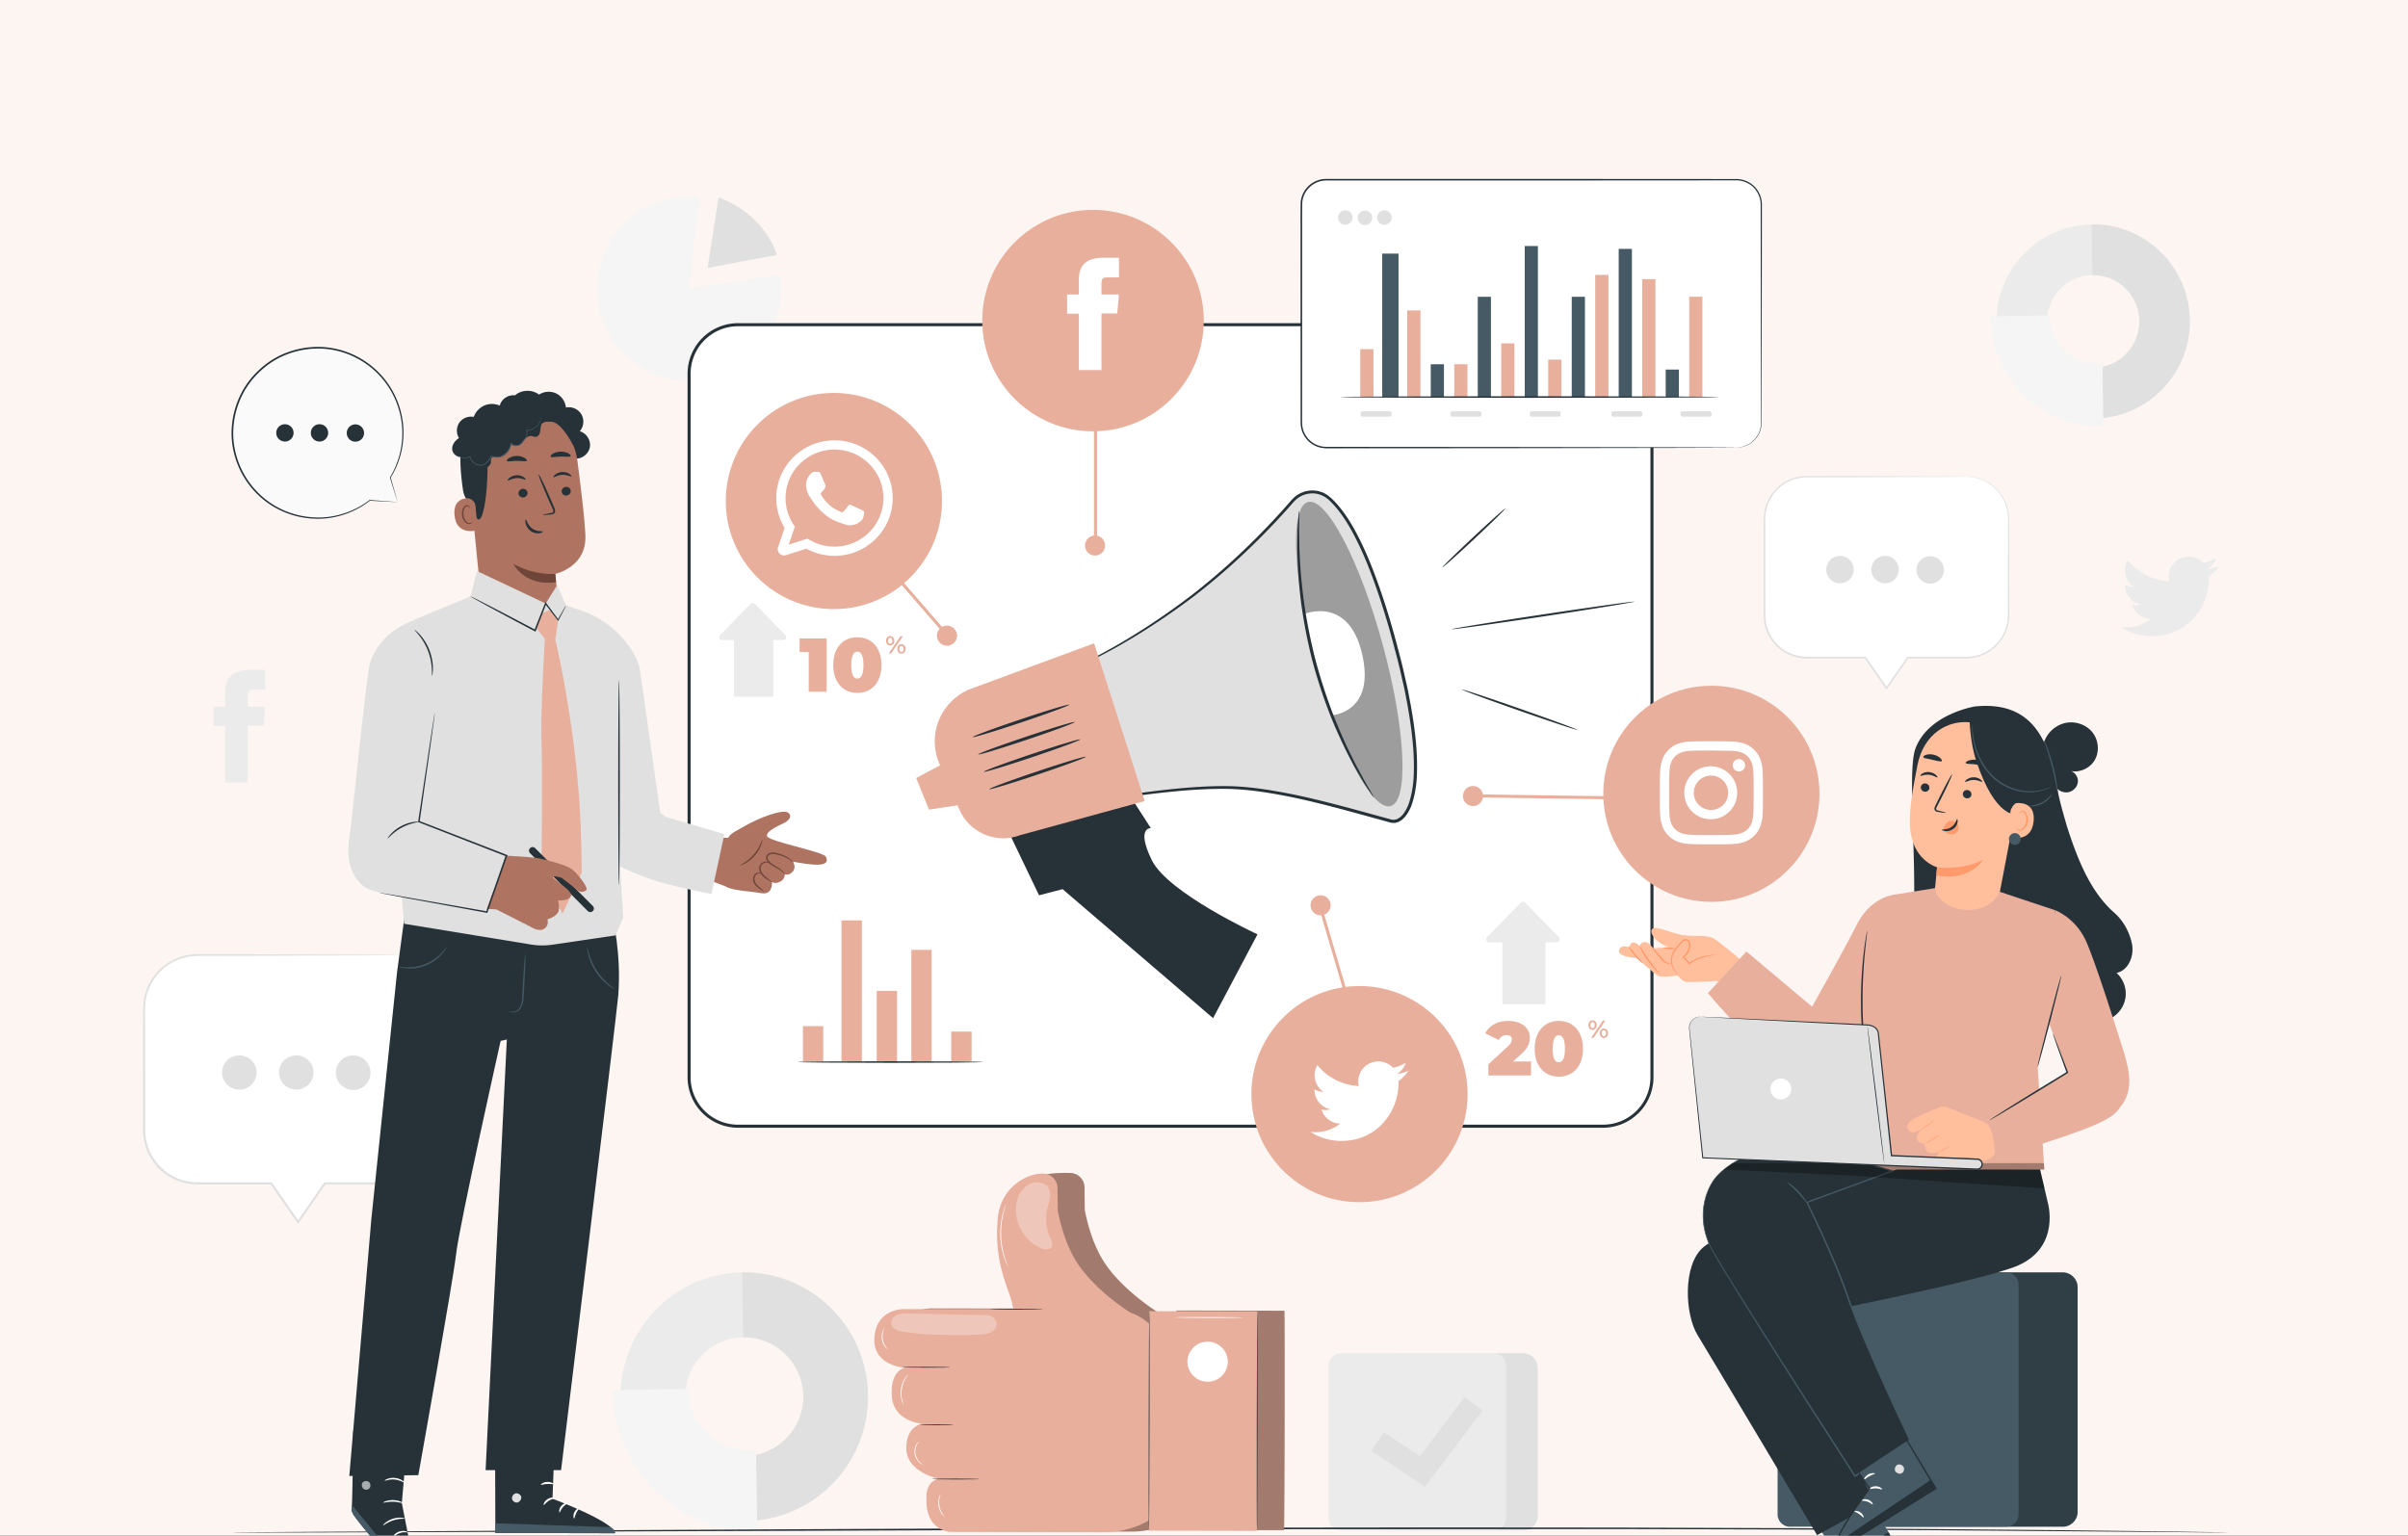 <svg xmlns="http://www.w3.org/2000/svg" width="312" height="199" fill="none"><rect width="100%" height="100%" fill="#333333" stroke="none"/><g clip-path="url(#a)"><path fill="#FCF5F2" d="M0 0h312v199H0z"/><path fill="#E0E0E0" d="M197.316 198.349h-15.773a5.27 5.27 0 0 1-5.27-5.27v-12.437a5.27 5.27 0 0 1 5.27-5.27h15.773c1.068 0 1.934.866 1.934 1.934v19.108a1.935 1.935 0 0 1-1.934 1.935Z"/><path fill="#EBEBEB" d="M193.521 198.348h-19.767a1.605 1.605 0 0 1-1.605-1.605v-19.767c0-.886.719-1.605 1.605-1.605h19.767c.886 0 1.605.719 1.605 1.605v19.767c0 .887-.718 1.605-1.605 1.605Z"/><path fill="#E0E0E0" d="m184.633 192.684-6.961-4.656 1.625-2.429 4.668 3.122 5.808-7.686 2.331 1.762-7.471 9.887Z"/><path fill="#EBEBEB" d="M112.453 180.746c.142 8.88-6.934 16.221-15.774 16.364-8.84.142-16.147-6.966-16.288-15.847-.142-8.88 6.934-16.221 15.773-16.363 8.84-.143 16.147 6.966 16.289 15.846Zm-23.696.382c.067 4.246 3.561 7.645 7.788 7.577 4.226-.068 7.61-3.578 7.542-7.824-.068-4.246-3.562-7.645-7.788-7.577-4.227.069-7.61 3.578-7.542 7.824Z"/><path fill="#E0E0E0" d="M112.455 180.746c.142 8.88-6.934 16.221-15.773 16.364l-.135-8.405c4.227-.068 7.61-3.578 7.542-7.824-.067-4.246-3.561-7.645-7.788-7.576l-.134-8.404c8.84-.143 16.146 6.965 16.288 15.845Z"/><path fill="#F5F5F5" d="M98.121 198.401c-10.341.167-18.59-7.859-18.757-18.248l9.788-.158c.08 4.968 3.859 8.095 8.803 8.015l.166 10.391Z"/><path fill="#EBEBEB" d="M283.725 41.453c.111 6.934-5.414 12.666-12.316 12.777-6.901.111-12.607-5.44-12.718-12.373-.111-6.934 5.414-12.666 12.316-12.777 6.902-.111 12.608 5.44 12.718 12.373Zm-18.502.299c.054 3.315 2.782 5.969 6.081 5.915 3.3-.053 5.942-2.793 5.889-6.109-.053-3.315-2.781-5.969-6.081-5.916-3.3.054-5.942 2.794-5.889 6.11Z"/><path fill="#E0E0E0" d="M283.726 41.453c.111 6.934-5.414 12.666-12.316 12.777l-.105-6.563c3.3-.053 5.942-2.793 5.889-6.109-.053-3.315-2.781-5.969-6.081-5.916l-.105-6.562c6.902-.11 12.607 5.44 12.718 12.373Z"/><path fill="#F5F5F5" d="M272.535 55.239c-8.075.13-14.516-6.137-14.646-14.249l7.642-.123c.062 3.879 3.013 6.32 6.874 6.259l.13 8.113Z"/><path fill="#EBEBEB" d="M29.174 101.375h2.93v-7.34h2.046l.218-2.456h-2.263v-1.4c0-.58.116-.808.677-.808h1.586v-2.55h-2.03c-2.18 0-3.164.96-3.164 2.799v1.96h-1.525v2.487h1.525v7.308Z"/><path fill="#F5F5F5" d="m89.282 37.4 11.793-1.8c.988 6.468-3.522 12.605-9.99 13.593-6.47.988-12.606-3.521-13.594-9.99-.989-6.47 3.52-12.606 9.99-13.594a11.933 11.933 0 0 1 3.112-.065L89.282 37.4Z"/><path fill="#E0E0E0" d="m93.11 25.582-1.432 9.14 8.972-1.684s-1.32-5.123-7.54-7.456Z"/><path fill="#fff" d="M51.647 123.769H25.594a6.924 6.924 0 0 0-6.924 6.924v15.742c0 3.824 3.1 6.924 6.924 6.924h9.554l3.472 5.001 3.473-5.001h9.554c3.824 0 6.924-3.1 6.924-6.924v-15.742c0-3.825-3.1-6.924-6.924-6.924Z"/><path fill="#E0E0E0" d="M51.646 123.769s.309-.02.9.042c.588.057 1.47.246 2.48.79a7.512 7.512 0 0 1 1.53 1.136 7.237 7.237 0 0 1 1.341 1.845c.372.735.64 1.597.718 2.537.061.944.022 1.926.038 2.971l.017 6.875.007 3.874.003 2.038c.016.684-.02 1.411-.175 2.115a7.03 7.03 0 0 1-2.254 3.765c-1.152.998-2.674 1.656-4.284 1.711-3.166.035-6.456.015-9.875.024l.109-.057a12130.27 12130.27 0 0 1-3.47 5.003l-.112.161-.112-.161a51397.6 51397.6 0 0 1-3.474-5l.114.06-6.935.001h-1.708c-.565.003-1.135.007-1.711-.049a7.193 7.193 0 0 1-3.182-1.182 7.313 7.313 0 0 1-2.238-2.487 7.205 7.205 0 0 1-.833-3.185v-12.423c0-.989.002-1.966.003-2.93-.02-.96.068-1.953.395-2.85a7.066 7.066 0 0 1 3.595-4.032 7.013 7.013 0 0 1 2.53-.676c.865-.052 1.687-.012 2.507-.023l4.699.009 14.177.044 3.855.027 1.002.013c.227.004.343.014.343.014s-.116.009-.342.014l-1.002.014-3.855.026-14.178.044-4.698.009c-.813.013-1.659-.023-2.49.03a6.826 6.826 0 0 0-2.447.662 6.835 6.835 0 0 0-3.465 3.905c-.313.874-.396 1.805-.375 2.769l.003 2.931.015 12.417c.027 1.055.3 2.111.803 3.06a7.048 7.048 0 0 0 2.153 2.389 6.927 6.927 0 0 0 3.056 1.135c.546.053 1.11.05 1.68.046h1.708l6.935.001h.072l.041.059 3.47 5.003h-.223l3.475-4.999.04-.057h.07c3.414-.005 6.72.02 9.863-.008 1.554-.049 3.023-.681 4.14-1.643a6.8 6.8 0 0 0 2.188-3.634c.152-.687.19-1.369.176-2.065l.003-2.038.007-3.874.017-6.875c-.01-1.04.034-2.039-.02-2.959a6.8 6.8 0 0 0-.685-2.491 7.155 7.155 0 0 0-1.302-1.825 7.497 7.497 0 0 0-1.498-1.136c-.99-.549-1.86-.751-2.442-.822-.29-.057-.517-.045-.667-.064a4.606 4.606 0 0 1-.226-.024Z"/><path fill="#E0E0E0" d="M33.252 138.967a2.242 2.242 0 1 1-4.484-.001 2.242 2.242 0 0 1 4.483.001Zm7.375 0a2.242 2.242 0 1 1-4.484-.001 2.242 2.242 0 0 1 4.483.001Zm7.373 0a2.242 2.242 0 1 1-4.483-.001 2.242 2.242 0 0 1 4.483.001Z"/><path fill="#fff" d="M254.758 61.77H234.11a5.488 5.488 0 0 0-5.488 5.488v12.477a5.488 5.488 0 0 0 5.488 5.487h7.572l2.752 3.964 2.752-3.964h7.572a5.488 5.488 0 0 0 5.488-5.487V67.257a5.488 5.488 0 0 0-5.488-5.487Z"/><path fill="#E0E0E0" d="M254.758 61.771s.245-.015.713.033c.466.046 1.165.195 1.965.626.395.223.813.514 1.214.9a5.76 5.76 0 0 1 1.063 1.463 5.48 5.48 0 0 1 .569 2.01c.048.749.017 1.527.03 2.355l.013 5.449a22169.492 22169.492 0 0 1 .009 4.685 7.096 7.096 0 0 1-.139 1.676 5.58 5.58 0 0 1-1.787 2.984c-.913.792-2.12 1.313-3.395 1.357-2.509.028-5.117.012-7.827.019l.086-.045-2.75 3.965-.088.127-.089-.128-2.753-3.962.09.047h-6.85c-.447.003-.899.006-1.356-.038a5.709 5.709 0 0 1-2.521-.937 5.81 5.81 0 0 1-1.774-1.971 5.702 5.702 0 0 1-.66-2.524v-9.846l.002-2.323c-.016-.76.054-1.547.313-2.258a5.597 5.597 0 0 1 2.849-3.196 5.586 5.586 0 0 1 2.006-.536c.685-.041 1.336-.01 1.986-.018l3.724.007 11.237.035c1.32.01 2.348.016 3.054.02l.795.012c.179.004.271.012.271.012s-.092.008-.271.011l-.794.011-3.055.02-11.236.036-3.724.007c-.644.01-1.315-.019-1.973.023a5.39 5.39 0 0 0-4.686 3.62c-.248.693-.313 1.43-.297 2.195l.002 2.322.013 9.841c.02.836.237 1.674.636 2.426a5.59 5.59 0 0 0 1.706 1.893 5.49 5.49 0 0 0 2.422.9c.433.042.88.04 1.332.036h1.353l5.496.001h.058l.032.047 2.751 3.965h-.178l2.755-3.962.031-.045h.055c2.706-.004 5.327.016 7.817-.006 1.232-.04 2.396-.54 3.281-1.302a5.388 5.388 0 0 0 1.734-2.881 6.88 6.88 0 0 0 .14-1.636 26757.935 26757.935 0 0 1 .008-4.686l.014-5.448c-.008-.824.027-1.616-.016-2.345a5.395 5.395 0 0 0-.544-1.975 5.66 5.66 0 0 0-1.031-1.446 5.938 5.938 0 0 0-1.187-.9 5.356 5.356 0 0 0-1.936-.652c-.23-.046-.41-.036-.528-.051-.119-.01-.18-.019-.18-.019Z"/><path fill="#E0E0E0" d="M240.179 73.817a1.776 1.776 0 1 1-3.552 0 1.776 1.776 0 0 1 3.552 0Zm5.843 0a1.776 1.776 0 1 1-3.552 0 1.776 1.776 0 0 1 3.552 0Zm5.845 0a1.777 1.777 0 1 1-3.553-.001 1.777 1.777 0 0 1 3.553 0Z"/><path fill="#EBEBEB" d="M274.812 81.273a7.367 7.367 0 0 0 3.989 1.17c4.83 0 7.559-4.08 7.395-7.74a5.29 5.29 0 0 0 1.298-1.347 5.2 5.2 0 0 1-1.494.41 2.61 2.61 0 0 0 1.144-1.44 5.22 5.22 0 0 1-1.652.631 2.604 2.604 0 0 0-4.434 2.373 7.384 7.384 0 0 1-5.363-2.718 2.606 2.606 0 0 0 .806 3.474 2.595 2.595 0 0 1-1.179-.325 2.604 2.604 0 0 0 2.087 2.584c-.367.1-.768.122-1.175.044a2.602 2.602 0 0 0 2.43 1.807 5.23 5.23 0 0 1-3.852 1.077Z"/><path fill="#263238" d="M288.758 198.606s-.227.004-.668.002l-1.961-.013-7.539-.071-27.727-.217c-11.706-.08-25.645-.119-41.123-.151l-50.355.027-91.494.325-27.726.094-7.538.013-1.96-.002c-.442-.002-.669-.007-.669-.007s.226-.008.668-.014l1.96-.019 7.538-.051 27.726-.16c23.413-.128 55.76-.305 91.494-.386 17.861-.037 34.878-.038 50.356-.01 15.478.042 29.417.096 41.124.194l15.798.142 11.929.141 7.538.11 1.961.034c.442.009.668.019.668.019Z"/><path fill="#FAFAFA" d="m51.516 65.067-.95-3.179a10.992 10.992 0 0 0 1.636-5.785c0-6.1-4.945-11.047-11.046-11.047-6.101 0-11.047 4.946-11.047 11.047 0 6.101 4.946 11.047 11.047 11.047 2.547 0 4.892-.865 6.76-2.314l-.004.005 3.604.226Z"/><path fill="#263238" d="M51.519 65.067s-.072 0-.224-.007l-.683-.031-2.7-.14a.047.047 0 0 1-.035-.076l.003-.005.068.067a11.055 11.055 0 0 1-4.982 2.201c-1.088.193-2.296.204-3.55.01a11.046 11.046 0 0 1-7.115-4.23 11.195 11.195 0 0 1-2.022-4.32c-.76-3.218.058-7.028 2.482-9.765 1.22-1.385 2.746-2.464 4.411-3.078a11.328 11.328 0 0 1 5.09-.686 11.11 11.11 0 0 1 4.586 1.523 11.19 11.19 0 0 1 3.3 3.014c1.69 2.329 2.257 5.004 2.11 7.202a11 11 0 0 1-1.65 5.167l.005-.037.684 2.387.17.605c.037.135.055.202.052.199 0 0-.028-.075-.072-.213l-.194-.612-.729-2.34a.048.048 0 0 1 .005-.038 11.01 11.01 0 0 0 1.583-5.126c.13-2.172-.443-4.802-2.116-7.085a11.032 11.032 0 0 0-3.253-2.95 10.929 10.929 0 0 0-4.502-1.485 11.14 11.14 0 0 0-4.99.68c-1.633.603-3.128 1.662-4.322 3.02-2.376 2.682-3.181 6.413-2.443 9.572a11.007 11.007 0 0 0 5.233 7.112 10.896 10.896 0 0 0 3.722 1.316c1.235.198 2.426.194 3.5.012a11.068 11.068 0 0 0 4.947-2.131.048.048 0 0 1 .068.008.048.048 0 0 1 0 .059l-.004.004-.035-.077 2.664.196.694.054c.158.014.244.024.244.024Z"/><path fill="#263238" d="M38.038 56.1a1.122 1.122 0 1 1-2.244 0 1.122 1.122 0 0 1 2.245 0Zm4.481-.001a1.122 1.122 0 1 1-2.245 0 1.122 1.122 0 0 1 2.245 0Zm4.492-.559a1.122 1.122 0 1 1-1.943 1.122 1.122 1.122 0 0 1 1.943-1.122Z"/><path fill="#E8AF9C" d="M152.42 169.834c-.009.001-.019.594-.029 1.636a7.146 7.146 0 0 0-2.454-1.457h.011s-4.949-3.065-7.208-6.97c-1.64-2.835-2.19-6.268-2.19-6.268 0-.17-.018-1.676-.033-2.908a1.884 1.884 0 0 0-1.828-1.855c-2.122-.076-7.775.124-8.174 4.044-.596 5.849 3.752 11.011 4.108 12.693l.166.785c-1.671 0-2.962.021-2.962.049l.002.001-10.977-.018s-3.683-.244-4.046 3.556c-.363 3.801 3.913 4.047 3.913 4.047s-1.902.353-1.67 3.679c.232 3.327 3.914 3.572 3.914 3.572s-2.139.352-2.026 3.322c.111 2.891 3.937 3.763 4.141 3.807-.535.009-.866.022-.866.037 0 .013.253.025.674.035-1.557.576-1.347 2.541-1.347 2.541-.126 4.158 3.081 4.282 3.081 4.282l20.043.037a11.233 11.233 0 0 0 5.685-1.536c.005.853.012 1.332.02 1.333l13.999.025c.031 0 .067-6.367.082-14.22.014-7.856.001-14.223-.029-14.223l-14-.026Z"/><path fill="#000" d="M152.42 169.834c-.009.001-.019.594-.029 1.636a7.146 7.146 0 0 0-2.454-1.457h.011s-4.949-3.065-7.208-6.97c-1.64-2.835-2.19-6.268-2.19-6.268 0-.17-.018-1.676-.033-2.908a1.884 1.884 0 0 0-1.828-1.855c-2.122-.076-7.775.124-8.174 4.044-.596 5.849 3.752 11.011 4.108 12.693l.166.785c-1.671 0-2.962.021-2.962.049l.002.001-10.977-.018s-3.683-.244-4.046 3.556c-.363 3.801 3.913 4.047 3.913 4.047s-1.902.353-1.67 3.679c.232 3.327 3.914 3.572 3.914 3.572s-2.139.352-2.026 3.322c.111 2.891 3.937 3.763 4.141 3.807-.535.009-.866.022-.866.037 0 .013.253.025.674.035-1.557.576-1.347 2.541-1.347 2.541-.126 4.158 3.081 4.282 3.081 4.282l20.043.037a11.233 11.233 0 0 0 5.685-1.536c.005.853.012 1.332.02 1.333l13.999.025c.031 0 .067-6.367.082-14.22.014-7.856.001-14.223-.029-14.223l-14-.026Z" opacity=".3"/><path fill="#E8AF9C" d="m150.73 174.214.657 1.666-.035 19.164a11.238 11.238 0 0 1-8.19 3.52l-20.043-.037s-3.207-.125-3.081-4.282c0 0-.234-2.139 1.549-2.611 0 0-4.038-.839-4.151-3.809-.113-2.97 2.026-3.323 2.026-3.323s-3.683-.244-3.914-3.571c-.231-3.327 1.67-3.68 1.67-3.68s-4.276-.245-3.913-4.046c.364-3.801 4.046-3.557 4.046-3.557l14.255.024 12.497.023a7.138 7.138 0 0 1 6.627 4.519Z"/><path fill="#E8AF9C" d="M146.449 170.097s-4.95-3.065-7.208-6.971c-1.64-2.835-2.19-6.268-2.19-6.268 0-.17-.018-1.676-.033-2.907a1.885 1.885 0 0 0-1.828-1.856c-2.123-.075-5.497 1.752-5.897 5.673-.595 5.849 1.475 9.382 1.831 11.065l.355 1.683 14.97-.419Zm2.412 28.269 13.999.025.052-28.443-14-.025-.051 28.443Z"/><path fill="#263238" d="M148.865 198.361c-.031 0-.043-6.368-.029-14.221.014-7.856.051-14.222.081-14.222.03 0 .043 6.366.029 14.222-.015 7.853-.051 14.221-.081 14.221Zm14.002.025c-.03 0-.043-6.367-.029-14.221.014-7.856.05-14.222.081-14.222.03 0 .043 6.367.029 14.223-.015 7.853-.051 14.22-.081 14.22Z"/><path fill="#fff" d="M153.85 176.438a2.618 2.618 0 1 0 5.239.009 2.62 2.62 0 0 0-5.239-.009Z"/><path fill="#263238" d="M128.327 169.666c0-.03 1.527-.052 3.409-.049 1.883.004 3.409.031 3.409.061s-1.526.053-3.409.049c-1.883-.003-3.409-.03-3.409-.061Zm-9.146 14.971c0-.03.975-.053 2.178-.051 1.204.002 2.18.029 2.179.059 0 .03-.975.053-2.179.051-1.203-.002-2.178-.029-2.178-.059Zm-2.237-7.455c0-.031 1.385-.052 3.093-.049 1.708.003 3.093.03 3.093.06 0 .031-1.385.053-3.093.05-1.708-.004-3.093-.031-3.093-.061Zm3.769 14.487c0-.031 1.385-.052 3.093-.049 1.708.003 3.092.03 3.092.06s-1.384.053-3.092.049c-1.708-.003-3.093-.03-3.093-.06Z"/><path fill="#fff" d="M135.385 153.458c.503.29.701.932.671 1.511-.031.579-.244 1.131-.372 1.697a5.901 5.901 0 0 0 .402 3.758c.166.355.369.763.199 1.116-.241.5-.98.424-1.485.193-1.912-.876-3.213-2.945-3.174-5.048.016-.886.267-1.792.841-2.468.573-.676 1.531-1.39 2.918-.759Zm-19.168 16.949c.446-.197.951-.19 1.438-.18l8.498.179c.926.02 2.614-.162 2.837.727.29.447.047 1.083-.386 1.394-.432.311-.99.376-1.521.413-1.114.077-2.231.072-3.347.065-2.242-.016-4.494-.045-6.706-.417-.328-.055-.661-.12-.953-.28-.292-.159-.541-.43-.595-.759-.078-.481.29-.945.735-1.142Z" opacity=".3"/><path fill="#fff" d="M152.22 170.73c0-.03 1.956-.051 4.369-.047 2.413.005 4.369.033 4.369.063 0 .031-1.956.051-4.37.047-2.412-.005-4.368-.033-4.368-.063Zm-35.12 11.354c-.007.004-.038-.048-.089-.145a2.379 2.379 0 0 1-.172-.43 3.216 3.216 0 0 1-.131-.676 3.8 3.8 0 0 1 .028-.844c.048-.296.131-.571.228-.813.103-.238.216-.445.33-.604.112-.161.214-.283.294-.358.078-.077.123-.117.128-.112.015.015-.154.187-.358.512a3.717 3.717 0 0 0-.514 1.392 4.206 4.206 0 0 0-.036.819c.02.252.056.478.106.663.095.372.204.587.186.596Zm-2.059-7.209c-.006.009-.156-.083-.333-.299a2.15 2.15 0 0 1-.436-.989 2.152 2.152 0 0 1 .097-1.077c.1-.262.212-.396.221-.39.017.01-.07.157-.147.415a2.358 2.358 0 0 0 .327 1.995c.155.219.284.33.271.345Zm4.511 14.919c-.003.01-.197-.056-.439-.27a1.903 1.903 0 0 1-.601-1.085 1.905 1.905 0 0 1 .213-1.222c.159-.282.32-.407.327-.398.015.012-.123.154-.258.434a1.974 1.974 0 0 0-.174 1.168c.079.463.329.831.547 1.047.218.22.395.309.385.326Zm2.836 6.759c-.006.008-.152-.095-.328-.322a2.447 2.447 0 0 1-.445-1.018 2.448 2.448 0 0 1 .048-1.111c.082-.275.181-.424.19-.419.018.008-.055.167-.114.438-.061.27-.093.656-.017 1.071.079.415.247.764.401.994.154.231.279.353.265.367Zm8.232-32.38c-.007.003-.06-.099-.151-.289a4.02 4.02 0 0 1-.153-.35c-.054-.138-.123-.294-.179-.474a9.658 9.658 0 0 1-.344-1.273 10.813 10.813 0 0 1-.188-1.604c-.018-.574.013-1.121.071-1.615a9.78 9.78 0 0 1 .251-1.295c.043-.183.099-.343.144-.486.043-.143.088-.263.127-.36.077-.195.122-.302.129-.299.008.003-.024.114-.088.313a5.253 5.253 0 0 0-.11.365c-.038.142-.089.303-.127.486-.089.362-.167.799-.226 1.288a12.018 12.018 0 0 0-.062 1.599 10.75 10.75 0 0 0 .497 2.857c.051.18.114.336.162.477.048.14.095.259.135.355.078.193.118.302.112.305Zm77.081-18.223H95.626a6.34 6.34 0 0 1-6.34-6.341v-91.19a6.34 6.34 0 0 1 6.34-6.34H207.7a6.34 6.34 0 0 1 6.341 6.34v91.19a6.341 6.341 0 0 1-6.341 6.341Z"/><path fill="#263238" d="M207.7 146.148H95.625a6.546 6.546 0 0 1-6.538-6.539v-91.19a6.546 6.546 0 0 1 6.538-6.538h112.076a6.547 6.547 0 0 1 6.539 6.538v91.19a6.547 6.547 0 0 1-6.54 6.539ZM95.625 42.277a6.15 6.15 0 0 0-6.142 6.143v91.189a6.15 6.15 0 0 0 6.142 6.143h112.076a6.15 6.15 0 0 0 6.143-6.143v-91.19a6.15 6.15 0 0 0-6.143-6.142H95.625Z"/><path fill="#E8AF9C" d="M111.668 119.276h-2.637v18.269h2.637v-18.269Zm-4.998 13.702h-2.637v4.567h2.637v-4.567Zm9.559-4.567h-2.636v9.135h2.636v-9.135Zm4.487-5.32h-2.637v14.455h2.637v-14.455Zm5.172 10.591h-2.637v3.864h2.637v-3.864Zm80.074-.389a.652.652 0 0 1-.147-.444c0-.182.049-.33.147-.442a.484.484 0 0 1 .385-.169c.16 0 .289.055.388.167.099.112.148.26.148.445a.646.646 0 0 1-.148.445.492.492 0 0 1-.388.167.484.484 0 0 1-.385-.169Zm.588-.157a.489.489 0 0 0 .072-.287.495.495 0 0 0-.072-.287.236.236 0 0 0-.203-.102.235.235 0 0 0-.199.104.478.478 0 0 0-.075.285c0 .121.025.216.075.285.05.069.117.104.199.104a.229.229 0 0 0 .203-.102Zm1.137-.876h.312l-1.524 2.232h-.312l1.524-2.232Zm-.262 2.085a.649.649 0 0 1-.146-.443.65.65 0 0 1 .146-.443.486.486 0 0 1 .386-.169.49.49 0 0 1 .388.169c.099.112.148.26.148.443a.645.645 0 0 1-.148.443.49.49 0 0 1-.388.169.485.485 0 0 1-.386-.169Zm.587-.158a.485.485 0 0 0 .073-.285.485.485 0 0 0-.073-.285.234.234 0 0 0-.201-.104.232.232 0 0 0-.2.102.485.485 0 0 0-.074.287c0 .123.025.219.074.287a.23.23 0 0 0 .2.103.237.237 0 0 0 .201-.105Z"/><path fill="#EBEBEB" d="M192.973 122.123h8.704a.406.406 0 0 0 .29-.689l-4.352-4.445a.406.406 0 0 0-.579 0l-4.352 4.445a.406.406 0 0 0 .289.689Z"/><path fill="#EBEBEB" d="M200.238 121.294h-5.581v8.849h5.581v-8.849Z"/><path fill="#E8AF9C" d="M198.375 137.563v1.805h-5.532v-1.43l2.495-2.307c.216-.204.361-.378.433-.523a.934.934 0 0 0 .109-.423.49.49 0 0 0-.173-.4c-.115-.095-.281-.143-.498-.143a1.12 1.12 0 0 0-1.015.641l-1.756-.877a2.885 2.885 0 0 1 1.154-1.169c.506-.286 1.117-.429 1.834-.429.546 0 1.029.089 1.449.267.421.177.75.43.986.759.237.328.356.706.356 1.133 0 .382-.081.738-.242 1.07-.161.332-.475.709-.942 1.129l-.986.897h2.328Zm1.977 1.533c-.471-.286-.839-.699-1.105-1.242-.266-.542-.399-1.188-.399-1.938s.133-1.395.399-1.938c.266-.542.635-.956 1.105-1.242.47-.286 1.01-.429 1.622-.429.611 0 1.152.143 1.622.429.47.286.838.7 1.104 1.242.266.543.399 1.188.399 1.938s-.133 1.395-.399 1.938c-.266.542-.635.956-1.104 1.242-.47.286-1.011.429-1.622.429-.612 0-1.153-.143-1.622-.429Zm2.411-3.18c0-1.163-.263-1.745-.789-1.745s-.789.582-.789 1.745c0 1.164.263 1.746.789 1.746s.789-.582.789-1.746ZM114.952 83.48a.65.65 0 0 1-.146-.442.65.65 0 0 1 .146-.443.486.486 0 0 1 .385-.17c.16 0 .289.056.388.168.099.112.148.26.148.445a.644.644 0 0 1-.148.445.493.493 0 0 1-.388.167.487.487 0 0 1-.385-.17Zm.588-.156a.492.492 0 0 0 .072-.287.494.494 0 0 0-.072-.287.233.233 0 0 0-.202-.102.235.235 0 0 0-.199.104.48.48 0 0 0-.075.285c0 .121.025.216.075.285.05.07.117.104.199.104a.23.23 0 0 0 .202-.102Zm1.137-.876h.312l-1.524 2.231h-.312l1.524-2.231Zm-.262 2.085a.656.656 0 0 1-.146-.444c0-.182.049-.33.146-.443a.487.487 0 0 1 .387-.169c.159 0 .288.057.386.17.1.112.149.26.149.442a.645.645 0 0 1-.149.444.488.488 0 0 1-.386.169.488.488 0 0 1-.387-.169Zm.587-.158a.486.486 0 0 0 .074-.285.486.486 0 0 0-.074-.286.231.231 0 0 0-.2-.103.232.232 0 0 0-.201.102.484.484 0 0 0-.074.287c0 .123.025.218.074.287a.232.232 0 0 0 .201.102.232.232 0 0 0 .2-.104Z"/><path fill="#EBEBEB" d="M93.547 82.946h7.964a.37.37 0 0 0 .265-.63l-3.982-4.067a.37.37 0 0 0-.53 0l-3.981 4.067a.37.37 0 0 0 .264.63Z"/><path fill="#EBEBEB" d="M100.193 82.188h-5.107v8.096h5.107v-8.097Z"/><path fill="#E8AF9C" d="M107.112 82.739v6.902h-2.327v-5.147h-1.183V82.74h3.51Zm2.351 6.631c-.47-.286-.838-.7-1.105-1.242-.266-.543-.399-1.189-.399-1.938 0-.749.133-1.395.399-1.937.266-.543.635-.957 1.105-1.243.469-.285 1.01-.428 1.622-.428.611 0 1.152.143 1.622.428.469.286.838.7 1.104 1.243.266.542.399 1.188.399 1.937 0 .75-.133 1.395-.399 1.938-.266.542-.635.956-1.104 1.242-.47.286-1.011.429-1.622.429-.612 0-1.152-.143-1.622-.429Zm2.41-3.18c0-1.164-.262-1.745-.788-1.745s-.789.581-.789 1.745c0 1.164.263 1.745.789 1.745s.788-.581.788-1.745Z"/><path fill="#263238" d="M127.361 137.634c0 .057-5.37.103-11.992.103-6.625 0-11.994-.047-11.994-.103 0-.057 5.369-.103 11.994-.103 6.622-.001 11.992.046 11.992.103Z"/><path fill="#fff" d="M224.984 58.002h-53.147a3.222 3.222 0 0 1-3.222-3.223V26.51a3.222 3.222 0 0 1 3.222-3.221h53.147a3.222 3.222 0 0 1 3.222 3.222v28.27a3.222 3.222 0 0 1-3.222 3.222Z"/><path fill="#263238" d="M224.983 58.002c-.001-.01.161-.001.469-.049a3.216 3.216 0 0 0 2.586-2.251c.136-.425.141-.903.132-1.417l-.004-1.64-.033-19.617-.007-6.5c.01-1.105-.613-2.22-1.629-2.769a3.262 3.262 0 0 0-1.671-.387l-1.811.001-15.548.01-35.626.008a3.133 3.133 0 0 0-3.104 2.778c-.04 1.537-.011 3.104-.02 4.637l-.002 9.09-.002 8.774-.002 4.253c.005.698-.012 1.406.011 2.084a3.128 3.128 0 0 0 2.422 2.822c.323.072.644.085.984.08h1.004l3.947.002 7.548.006 13.548.012 19.616.033 5.333.02 1.387.01c.312.003.472.01.472.01s-.16.007-.472.01c-.317.003-.781.007-1.387.01l-5.334.02-19.616.033-13.547.013a48363.753 48363.753 0 0 0-11.496.007h-1.003a4.346 4.346 0 0 1-1.026-.083 3.311 3.311 0 0 1-2.572-2.99c-.025-.707-.008-1.394-.013-2.099l-.002-4.253-.002-8.774-.002-9.09c.009-1.544-.021-3.078.02-4.66a3.326 3.326 0 0 1 1.084-2.107 3.341 3.341 0 0 1 2.225-.855l35.626.008a215529.111 215529.111 0 0 1 17.359.01 3.43 3.43 0 0 1 1.751.412c1.069.578 1.722 1.755 1.708 2.914l-.006 6.5-.033 19.618-.005 1.639c.006.51-.002 1.005-.144 1.435a3.245 3.245 0 0 1-1.345 1.775 3.175 3.175 0 0 1-1.296.479c-.155.027-.274.023-.353.027-.079.002-.119 0-.119 0Z"/><path fill="#E8AF9C" d="M177.955 45.248h-1.709v6.206h1.709v-6.206Zm6.087-5.02h-1.709v11.225h1.709V40.228Z"/><path fill="#455A64" d="M181.203 32.867h-2.111v18.586h2.111V32.866Z"/><path fill="#E8AF9C" d="M190.133 47.206h-1.709v4.247h1.709v-4.247Z"/><path fill="#455A64" d="M187.089 47.206h-1.709v4.247h1.709v-4.247Z"/><path fill="#E8AF9C" d="M196.221 44.499h-1.708v6.955h1.708v-6.955Z"/><path fill="#455A64" d="M193.179 38.46h-1.708v12.993h1.708V38.462Zm12.178 0h-1.709v12.993h1.709V38.46Zm-6.093-6.577h-1.708v19.57h1.708v-19.57Z"/><path fill="#E8AF9C" d="M202.309 46.607h-1.708v4.847h1.708v-4.847Z"/><path fill="#455A64" d="M217.531 47.894h-1.709v3.559h1.709v-3.559Zm-6.089-15.64h-1.709v19.2h1.709v-19.2Z"/><path fill="#E8AF9C" d="M214.488 36.18h-1.709v15.273h1.709V36.181Zm-6.088-.554h-1.709v15.827h1.709V35.626Zm12.179 2.834h-1.709v12.993h1.709V38.462Z"/><path fill="#E0E0E0" d="M180.067 54h-3.533a.242.242 0 0 1-.242-.242v-.223c0-.133.108-.241.242-.241h3.533c.133 0 .241.108.241.242v.222a.24.24 0 0 1-.241.242Zm11.635 0h-3.533a.241.241 0 0 1-.241-.242v-.223c0-.133.108-.241.241-.241h3.533c.134 0 .242.108.242.242v.222a.242.242 0 0 1-.242.242Zm10.275 0h-3.533a.242.242 0 0 1-.242-.242v-.223c0-.133.108-.241.242-.241h3.533c.133 0 .241.108.241.242v.222a.241.241 0 0 1-.241.242Zm10.58 0h-3.533a.242.242 0 0 1-.242-.242v-.222c0-.134.108-.242.242-.242h3.533c.133 0 .241.108.241.242v.222a.241.241 0 0 1-.241.242Zm8.965 0h-3.533a.242.242 0 0 1-.242-.242v-.223c0-.133.108-.241.242-.241h3.533c.133 0 .241.108.241.242v.222a.241.241 0 0 1-.241.242Z"/><path fill="#263238" d="M222.764 51.453c0 .057-10.998.103-24.563.103-13.569 0-24.565-.046-24.565-.103 0-.057 10.996-.103 24.565-.103 13.564 0 24.563.046 24.563.103Z"/><path fill="#E0E0E0" d="M174.306 29.134a.938.938 0 1 0 0-1.876.938.938 0 0 0 0 1.876Zm3.489-.938a.939.939 0 1 1-1.877 0 .939.939 0 0 1 1.877 0Zm1.585.939a.938.938 0 1 0 0-1.877.938.938 0 0 0 0 1.877Z"/><path fill="#263238" d="m128.793 103.859 5.834 12.164 3.052-.793 19.499 16.72 5.754-10.867s-11.613-5.343-13.696-9.615c-2.083-4.271-.125-4.147-.125-4.147l-4.825-7.486-15.493 4.024Z"/><path fill="#E0E0E0" d="M136.334 87.643s6.117-1.796 15.902-8.728c7.155-5.068 12.75-11.105 15.239-13.983 1.196-1.383 3.271-1.597 4.666-.421 2.152 1.814 5.119 6.369 8.352 17.944 5.699 20.408 1.611 24.289-.104 23.981-1.715-.308-12.999-4.038-20.425-4.355-7.425-.317-18.741 1.893-18.741 1.893l-4.889-16.33Z"/><path fill="#263238" d="M136.333 87.644c-.006-.003.017.088.067.27l.23.818.923 3.195 3.542 12.086.033.114.118-.021a130.41 130.41 0 0 1 10.97-1.549c2.035-.188 4.169-.337 6.384-.327 2.214.005 4.499.289 6.838.708 4.692.826 9.54 2.246 14.666 3.645l.25.055.292.007c.197.009.37-.083.554-.126.156-.096.322-.184.469-.292l.387-.378a5.49 5.49 0 0 0 .957-1.868c.409-1.334.58-2.736.588-4.135.058-2.807-.316-5.635-.813-8.462l-.355-1.876c-.127-.621-.278-1.234-.415-1.849a72.95 72.95 0 0 0-.902-3.64 99.034 99.034 0 0 0-2.087-7.026c-.772-2.276-1.608-4.49-2.613-6.577-1.004-2.08-2.143-4.085-3.732-5.67-.4-.377-.855-.767-1.398-.955a3.442 3.442 0 0 0-1.665-.203 3.555 3.555 0 0 0-1.551.576c-.47.305-.819.747-1.152 1.127a93.822 93.822 0 0 1-4.125 4.403 89.38 89.38 0 0 1-8.075 7.193c-5.242 4.029-9.869 6.758-13.152 8.434a51.701 51.701 0 0 1-3.855 1.783c-.449.186-.796.315-1.028.403a3.584 3.584 0 0 0-.35.137 2.26 2.26 0 0 0 .365-.097c.237-.075.59-.192 1.044-.365a44.414 44.414 0 0 0 3.896-1.715c3.316-1.637 7.974-4.332 13.259-8.346a88.373 88.373 0 0 0 8.137-7.181 92.842 92.842 0 0 0 4.156-4.406c.351-.398.664-.79 1.083-1.059a3.19 3.19 0 0 1 1.393-.513c1.013-.134 2.023.277 2.755 1.063 1.524 1.525 2.651 3.505 3.639 5.564.992 2.068 1.82 4.27 2.586 6.535a99.615 99.615 0 0 1 2.072 7.002c.322 1.194.634 2.4.898 3.626.136.612.286 1.223.412 1.841l.353 1.865c.495 2.809.865 5.618.809 8.376-.006 1.377-.176 2.746-.564 4.017a5.108 5.108 0 0 1-.875 1.728l-.332.325c-.122.088-.255.156-.379.239-.29.086-.516.149-.85.04-5.079-1.38-9.979-2.803-14.686-3.618-2.35-.415-4.664-.695-6.901-.692-2.234-.002-4.376.157-6.416.355a126.858 126.858 0 0 0-10.99 1.616l.151.092-3.658-11.967-.993-3.206-.264-.832a3.189 3.189 0 0 0-.1-.287Z"/><path fill="#E8AF9C" d="m120.365 104.924 3.972-.607-2.283-5.273-3.342 1.783 1.653 4.097Z"/><path fill="#E8AF9C" d="m121.523 98.51 1.779 4.107.971 2.242c1.33 3.075 4.806 4.556 7.909 3.372l16.134-4.418-6.555-20.446L125.43 89.4c-3.134 1.412-5.257 5.13-3.907 9.108Z"/><path fill="#000" d="M179.161 83.55c2.962 10.882 3.42 20.245 1.023 20.914-2.396.669-6.74-7.61-9.701-18.492-2.962-10.882-3.42-20.245-1.023-20.914 2.396-.668 6.74 7.611 9.701 18.493Z" opacity=".3"/><path fill="#fff" d="M168.962 79.58s5.763-2.464 7.525 5.176c1.762 7.64-3.947 7.945-3.947 7.945-1.712-3.908-2.92-8.269-3.578-13.12Z"/><path fill="#263238" d="M138.543 91.322c.034.106-2.735 1.13-6.185 2.287-3.451 1.158-6.276 2.011-6.311 1.906-.034-.106 2.735-1.13 6.186-2.288 3.45-1.157 6.275-2.01 6.31-1.905Zm.703 2.252c.034.106-2.735 1.13-6.185 2.288-3.451 1.157-6.276 2.01-6.311 1.905-.034-.106 2.734-1.13 6.186-2.288 3.45-1.157 6.275-2.01 6.31-1.905Zm.72 2.25c.035.106-2.734 1.13-6.184 2.288-3.451 1.157-6.276 2.01-6.311 1.905-.035-.106 2.734-1.13 6.186-2.288 3.449-1.157 6.275-2.01 6.309-1.905Zm.709 2.253c.035.106-2.734 1.13-6.184 2.287-3.451 1.158-6.276 2.011-6.311 1.905-.034-.106 2.734-1.13 6.186-2.288 3.449-1.157 6.275-2.01 6.309-1.904Zm48.744-8.722c-.023.069 3.305 1.296 7.433 2.74 4.13 1.446 7.496 2.561 7.52 2.492.023-.069-3.305-1.296-7.434-2.741s-7.495-2.56-7.519-2.49Zm-1.342-7.811c.011.072 5.323-.669 11.863-1.655 6.543-.986 11.837-1.843 11.826-1.916-.011-.072-5.322.669-11.864 1.655-6.541.986-11.835 1.844-11.825 1.916Zm-1.184-8.017c.049.053 1.91-1.608 4.156-3.71 2.247-2.103 4.028-3.851 3.979-3.905-.049-.053-1.91 1.608-4.156 3.71-2.247 2.103-4.028 3.852-3.979 3.905Zm-18.576-7.287c-.014 0-.034.135-.058.394l-.083 1.136a25.025 25.025 0 0 0-.069 1.802c-.006.703-.036 1.504.005 2.388.03 1.771.187 3.877.477 6.2a65.79 65.79 0 0 0 1.455 7.474 65.685 65.685 0 0 0 2.383 7.227c.882 2.166 1.774 4.076 2.612 5.63.396.79.814 1.471 1.161 2.079.345.611.667 1.121.94 1.532l.627.946c.147.213.23.322.242.314.011-.008-.048-.132-.172-.36a869.23 869.23 0 0 1-.56-.986c-.25-.422-.552-.942-.876-1.562-.327-.617-.725-1.305-1.102-2.1-.801-1.564-1.66-3.475-2.518-5.636a70.687 70.687 0 0 1-2.336-7.19 70.733 70.733 0 0 1-1.478-7.42c-.309-2.306-.495-4.397-.562-6.158-.06-.88-.05-1.677-.067-2.377-.021-.7-.012-1.304-.001-1.797l.006-1.137c-.003-.26-.012-.398-.026-.399Z"/><path fill="#E8AF9C" d="M221.74 116.875c-7.735 0-14.005-6.27-14.005-14.004s6.27-14.005 14.005-14.005c7.735 0 14.004 6.27 14.004 14.005.001 7.734-6.269 14.004-14.004 14.004Z"/><path fill="#fff" d="M228.378 99.986c-.032-.71-.145-1.196-.31-1.621a3.273 3.273 0 0 0-.771-1.183 3.262 3.262 0 0 0-1.183-.77c-.424-.166-.91-.279-1.621-.311-.712-.033-.939-.04-2.754-.04-1.814 0-2.041.007-2.753.04-.711.032-1.197.145-1.622.31-.439.17-.811.4-1.182.77-.372.372-.6.745-.771 1.184-.165.425-.278.91-.31 1.62-.033.713-.04.941-.04 2.755s.007 2.041.04 2.754c.032.71.145 1.196.31 1.621.171.439.399.812.771 1.183.371.371.743.599 1.182.77.425.165.911.278 1.622.31.712.033.94.04 2.753.04 1.815 0 2.042-.007 2.754-.04.711-.032 1.197-.145 1.621-.31.44-.171.812-.399 1.183-.77.372-.372.6-.745.771-1.183.165-.425.278-.911.31-1.621.033-.713.04-.941.04-2.754 0-1.814-.007-2.042-.04-2.754Zm-1.202 5.452c-.03.652-.138 1.006-.23 1.241a2.065 2.065 0 0 1-.5.768 2.043 2.043 0 0 1-.768.499c-.235.092-.589.201-1.24.23-.704.032-.915.039-2.699.039-1.783 0-1.994-.007-2.699-.039-.651-.029-1.005-.138-1.24-.23a2.063 2.063 0 0 1-.768-.499 2.078 2.078 0 0 1-.5-.768c-.091-.235-.2-.589-.23-1.241-.032-.704-.039-.915-.039-2.699 0-1.783.007-1.994.039-2.699.03-.651.139-1.005.23-1.24.121-.312.266-.534.5-.768.234-.234.456-.379.768-.5.235-.091.589-.2 1.24-.23.704-.032.916-.039 2.699-.039l2.699.04c.651.029 1.005.138 1.24.23.312.12.535.265.768.5.234.233.379.455.5.767.092.236.2.59.23 1.24.032.705.039.916.039 2.699 0 1.784-.007 1.995-.039 2.699Z"/><path fill="#fff" d="M221.739 99.31a3.43 3.43 0 1 0 0 6.858 3.43 3.43 0 0 0 0-6.858Zm0 5.656a2.227 2.227 0 1 1 .001-4.453 2.227 2.227 0 0 1-.001 4.453Zm3.566-6.593a.801.801 0 1 0 0 1.603.801.801 0 0 0 0-1.603Z"/><path fill="#E8AF9C" d="m190.828 102.94-.006.396 18.582.262.005-.396-18.581-.262Z"/><path fill="#E8AF9C" d="M191.602 102.098a1.299 1.299 0 1 1-1.56 2.076 1.299 1.299 0 0 1 1.56-2.076Zm-15.455 53.697c-7.735 0-14.004-6.27-14.004-14.005 0-7.734 6.269-14.004 14.004-14.004 7.735 0 14.005 6.27 14.005 14.004 0 7.735-6.271 14.005-14.005 14.005Z"/><path fill="#fff" d="M169.806 146.689a7.365 7.365 0 0 0 3.988 1.169c4.831 0 7.559-4.08 7.395-7.74a5.262 5.262 0 0 0 1.298-1.347 5.208 5.208 0 0 1-1.494.41c.537-.321.95-.831 1.144-1.44a5.206 5.206 0 0 1-1.652.632 2.604 2.604 0 0 0-4.434 2.373 7.384 7.384 0 0 1-5.363-2.718 2.606 2.606 0 0 0 .805 3.474 2.593 2.593 0 0 1-1.178-.326c-.029 1.206.835 2.333 2.086 2.585a2.611 2.611 0 0 1-1.174.044 2.603 2.603 0 0 0 2.43 1.807 5.224 5.224 0 0 1-3.851 1.077Z"/><path fill="#E8AF9C" d="m171.287 117.542-.38.112 3.697 12.548.38-.112-3.697-12.548Z"/><path fill="#E8AF9C" d="M172.404 117.32a1.299 1.299 0 1 1-2.598 0 1.299 1.299 0 0 1 2.598 0Zm-30.783-61.425c-7.923 0-14.347-6.423-14.347-14.346s6.423-14.346 14.347-14.346c7.923 0 14.346 6.423 14.346 14.346s-6.423 14.346-14.346 14.346Z"/><path fill="#fff" d="M139.786 47.959h2.931v-7.34h2.045l.218-2.457h-2.263v-1.4c0-.579.117-.808.677-.808h1.586v-2.55h-2.03c-2.18 0-3.164.96-3.164 2.799v1.959h-1.524v2.488h1.524v7.309Z"/><path fill="#E8AF9C" d="M142.139 53.304h-.396V70.11h.396V53.304Z"/><path fill="#E8AF9C" d="M140.616 70.427a1.3 1.3 0 1 1 2.516.646 1.3 1.3 0 0 1-2.516-.646Zm-32.572 8.507c-7.735 0-14.005-6.27-14.005-14.004 0-7.735 6.27-14.005 14.005-14.005 7.734 0 14.004 6.27 14.004 14.005 0 7.734-6.27 14.004-14.004 14.004Z"/><path fill="#fff" fill-rule="evenodd" d="M115.662 64.359c-.103-4.047-3.436-7.295-7.539-7.295-4.054 0-7.359 3.174-7.535 7.157-.003.11-.007.22-.007.329 0 1.416.395 2.736 1.08 3.866l-.845 2.495a.812.812 0 0 0 1.014 1.034l2.648-.842a7.556 7.556 0 0 0 3.644.932c4.167 0 7.542-3.35 7.542-7.485a3.037 3.037 0 0 0-.002-.191Zm-7.539 6.483a6.313 6.313 0 0 1-3.488-1.042l-2.437.777.791-2.337a6.231 6.231 0 0 1-1.176-4.301c.311-3.185 3.022-5.681 6.31-5.681 3.329 0 6.066 2.56 6.32 5.8.014.164.021.326.021.492 0 3.47-2.845 6.292-6.341 6.292Z" clip-rule="evenodd"/><path fill="#fff" fill-rule="evenodd" d="M111.578 66.06c-.187-.091-1.094-.536-1.264-.596-.169-.064-.293-.092-.416.091a11.06 11.06 0 0 1-.586.717c-.11.124-.215.138-.403.046-.183-.092-.78-.282-1.486-.911a5.465 5.465 0 0 1-1.028-1.268c-.106-.183-.011-.282.081-.374.085-.085.184-.215.279-.321l.067-.088a2.1 2.1 0 0 0 .116-.22c.064-.123.032-.229-.013-.32-.046-.092-.417-.996-.573-1.364-.151-.367-.307-.303-.416-.303-.106 0-.23-.018-.353-.018a.682.682 0 0 0-.494.23c-.17.183-.647.628-.647 1.532 0 .212.039.424.096.625.187.646.589 1.18.66 1.271.092.12 1.278 2.034 3.156 2.772 1.882.73 1.882.487 2.222.455.338-.028 1.094-.441 1.246-.872.155-.428.155-.795.11-.872-.047-.074-.17-.12-.354-.212Z" clip-rule="evenodd"/><path fill="#E8AF9C" d="m114.185 72.155-.299.26 8.563 9.888.299-.26-8.563-9.888Z"/><path fill="#E8AF9C" d="M121.538 82.96a1.3 1.3 0 1 1 2.365-1.076 1.3 1.3 0 0 1-2.365 1.076Z"/><path fill="#455A64" d="M267.258 197.852h-25.751a5.27 5.27 0 0 1-5.27-5.27v-22.414a5.27 5.27 0 0 1 5.27-5.27h25.751c1.068 0 1.934.866 1.934 1.934v29.086a1.934 1.934 0 0 1-1.934 1.934Z"/><path fill="#000" d="M267.258 197.852h-25.751a5.27 5.27 0 0 1-5.27-5.27v-22.414a5.27 5.27 0 0 1 5.27-5.27h25.751c1.068 0 1.934.866 1.934 1.934v29.086a1.934 1.934 0 0 1-1.934 1.934Z" opacity=".3"/><path fill="#455A64" d="M259.938 197.852h-28.015a1.605 1.605 0 0 1-1.605-1.605v-29.744c0-.887.719-1.605 1.605-1.605h28.015c.886 0 1.605.718 1.605 1.605v29.744c0 .887-.718 1.605-1.605 1.605Z"/><path fill="#FFBF9D" d="M226.438 125.165s-3.477-3.028-4.409-3.55c-.932-.521-2.523-.208-3.931-.423-1.409-.216-3.411-1.165-3.918-.889-.601.326.027 1.691 2.183 2.539l-.628-.057-1.533.123s-.566-.835-1.05-.829c-.692.009-.672.577-.672.577s-1.047-1.234-1.394.101c0 0-1.232-.466-1.316.466 0 0-.273.747 2.363.952 0 0 2.242 2.106 2.792 2.32.551.215 2.457-.08 2.457-.08s.557.801 1.142.835c1.114.063 3.97-.13 3.97-.13l1.127 1.343 2.817-3.298Z"/><path fill="#FF9A6C" d="M217.451 126.438c.012-.009-.092-.163-.27-.443-.169-.28-.447-.696-.527-1.272-.083-.576.178-1.266.671-1.863.121-.152.253-.302.392-.454.142-.148.278-.318.434-.429.156-.117.342-.131.481-.003.142.121.194.326.185.537a1.961 1.961 0 0 1-.766 1.446l-.097.072.091.077c.292.246.536.524.732.809l.05.073.073-.049a6.78 6.78 0 0 1 2.426-1.018c.635-.129 1.013-.132 1.012-.158 0-.009-.095-.016-.271-.015a5.23 5.23 0 0 0-.76.069c-.646.1-1.569.361-2.506.974l.122.025a4.194 4.194 0 0 0-.754-.855l-.005.149c.474-.351.819-.939.85-1.593.012-.238-.049-.517-.253-.692a.542.542 0 0 0-.369-.138.65.65 0 0 0-.353.131c-.193.142-.32.311-.462.461-.139.154-.273.31-.396.468-.502.622-.775 1.372-.666 1.994.106.616.413 1.025.601 1.296.201.271.325.409.335.401Z"/><path fill="#FF9A6C" d="M214.007 122.72c-.041.035.428.662 1.049 1.399.158.183.295.361.458.515a.976.976 0 0 0 .534.258c.175.021.307-.021.391-.047.086-.028.13-.052.127-.065-.002-.014-.053-.016-.141-.01-.087.003-.214.019-.352-.016a.917.917 0 0 1-.433-.252c-.135-.14-.276-.329-.433-.51-.621-.738-1.158-1.307-1.2-1.272Zm1.038 3.486c.042-.041-.65-.785-1.373-1.802-.728-1.014-1.209-1.91-1.261-1.883-.046.02.361.968 1.1 1.998.734 1.032 1.5 1.724 1.534 1.687Zm-2.191-1.371c.03-.036-.397-.502-.896-1.112-.505-.603-.914-1.093-.958-1.062-.045.031.297.58.807 1.189.502.614 1.007 1.033 1.047.985Zm4.137-1.897c.007-.055-.313-.12-.714-.147-.402-.027-.729-.004-.73.05-.002.055.318.121.714.147.396.026.723.004.73-.05Z"/><path fill="#E8AF9C" d="M246.397 115.862s-3.705-.275-5.856 4.044c-1.423 2.856-5.75 10.556-5.75 10.556l-8.51-7.148-4.988 5.395s8.518 10.145 11.826 10.914c3.309.77 7.208-1.477 8.429-3.207 1.222-1.73 5.287-5.954 5.287-5.954l-.438-14.6Z"/><path fill="#263238" d="m247.431 125.006.591-9.564c.017-7.425-.747-16.014.161-18.442 1.678-4.485 7.699-5.447 7.699-5.447 8.126-.828 9.77 5.385 10.764 11.06.169.962.631 2.668 1.214 4.638 1.33 4.1 2.973 8.3 6.07 11.02 1.182 1.039 2 2.524 2.308 4.067.308 1.543-.46 3.436-2.003 3.742a3.662 3.662 0 0 1 1.19 2.938 3.663 3.663 0 0 1-1.589 2.743c-1.28.858-2.945.811-4.48.681-1.526-.129-3.127-.341-4.354-1.257-1.229-.918-1.888-2.402-2.399-3.848a35.12 35.12 0 0 1-1.423-5.352l-13.749 3.021Z"/><path fill="#FFBF9D" d="m255.589 93.654.578-.403 5.105 3.035c.781.165 1.305.9 1.208 1.693l-3.361 17.597c-.179 1.204-.008 2.34-.883 3.187l-5.983 5.62c-2.099 2.032-1.155-3.01-2.143-5.759-.069-.192.45-.788.441-.918-.005-.163-.032-.274-.02-.409.058-1.453.24-2.691.24-2.691.145-1.582.212-2.23.21-2.215 0 0-3.275-.898-3.515-5.318-.12-2.197.417-5.112.989-7.975.79-3.961 3.929-5.943 7.134-5.444Z"/><path fill="#263238" d="M254.325 102.835a.561.561 0 0 0 .48.618.537.537 0 0 0 .627-.443.562.562 0 0 0-.479-.619.537.537 0 0 0-.628.444Zm-5.444-.859a.561.561 0 0 0 .479.619.537.537 0 0 0 .627-.444.56.56 0 0 0-.479-.618.537.537 0 0 0-.627.443Zm-.055-1.444c.062.08.516-.188 1.116-.125.6.055 1.009.409 1.081.342.036-.029-.021-.167-.199-.327a1.539 1.539 0 0 0-.856-.364 1.472 1.472 0 0 0-.897.19c-.2.123-.276.248-.245.284Zm5.797.789c.07.073.495-.241 1.098-.239.602-.007 1.045.303 1.11.23.032-.033-.038-.165-.231-.305a1.54 1.54 0 0 0-1.763.007c-.184.142-.248.275-.214.307Zm-2.492 4.012c.007-.033-.36-.136-.956-.276-.152-.032-.293-.078-.309-.185-.024-.114.057-.273.15-.443l.574-1.12c.801-1.596 1.398-2.914 1.333-2.946-.065-.032-.766 1.236-1.567 2.832l-.556 1.128c-.076.168-.196.355-.142.593a.389.389 0 0 0 .229.251c.095.04.181.05.257.063.604.096.982.137.987.103Z"/><path fill="#FF9A6C" d="M250.982 112.391s2.905.491 5.983-.95c0 0-1.776 2.858-6.085 2l.102-1.05Z"/><path fill="#263238" d="M254.689 98.868c.055.166.659.106 1.364.212.707.092 1.271.316 1.369.171.044-.07-.051-.226-.277-.392a2.295 2.295 0 0 0-1.007-.386 2.29 2.29 0 0 0-1.075.095c-.263.097-.397.222-.374.3Zm-5.477-.746c.088.163.193.116.77.253.581.12 1.448.383 1.595.272.066-.055.023-.207-.159-.386-.178-.178-.503-.368-.901-.457-.398-.088-.77-.053-1.004.033-.238.087-.339.206-.301.285Z"/><path fill="#263238" d="M261.201 105.532s-2.678.488-5.145-6.925c-.833-2.503-.869-5.507-.869-5.507l1.012-.141s5.752 2.623 5.841 2.714c.09.092 1.037 3.344 1.037 3.344l-1.876 6.515Z"/><path fill="#FFBF9D" d="M260.492 105.135c.034-.323.487-1.048.812-1.065.868-.044 2.4.184 2.189 2.353-.287 2.967-3.206 2.066-3.203 1.981.003-.067.083-2.151.202-3.269Z"/><path fill="#FF9A6C" d="M261.307 107.368c.014-.009.049.041.132.09a.518.518 0 0 0 .385.045c.325-.085.637-.556.703-1.09a1.713 1.713 0 0 0-.073-.754c-.069-.225-.195-.39-.35-.434a.265.265 0 0 0-.319.112c-.048.08-.035.141-.051.144-.009.007-.059-.056-.023-.176a.331.331 0 0 1 .134-.174.392.392 0 0 1 .294-.048c.227.038.412.268.495.512.095.246.137.542.099.844-.077.596-.438 1.126-.878 1.208a.556.556 0 0 1-.465-.124c-.084-.083-.093-.151-.083-.155Z"/><path fill="#455A64" d="M261.824 108.722a.764.764 0 1 1-1.528.018.764.764 0 0 1 1.528-.018Z"/><path fill="#263238" d="M271.101 94.892c-.818-1.015-2.243-1.476-3.517-1.195a3.796 3.796 0 0 0-2.738 2.487l-.361 7.464a1.392 1.392 0 0 0 1.498-.277c.384-.379.507-.998.297-1.495.354.58 1.079.92 1.744.782.666-.137 1.207-.764 1.21-1.444.002-.55-.37-1.076-.871-1.283 1.15.196 2.406-.373 3.017-1.378.678-1.113.54-2.646-.279-3.66Z"/><path fill="#455A64" d="M265.751 101.968c.003.006-.044.034-.136.084-.094.044-.225.13-.412.198-.365.16-.925.329-1.637.4-.711.074-1.575.015-2.486-.244a7.177 7.177 0 0 1-2.69-1.454 8.163 8.163 0 0 1-1.863-2.427 9.308 9.308 0 0 1-.819-2.36 9.382 9.382 0 0 1-.197-1.67c-.01-.199.001-.354.003-.458a.554.554 0 0 1 .015-.159c.015 0 .023.22.052.612.029.394.096.962.251 1.648a9.64 9.64 0 0 0 .843 2.31 8.17 8.17 0 0 0 1.834 2.367 7.154 7.154 0 0 0 2.617 1.431 6.77 6.77 0 0 0 2.43.276c1.409-.106 2.18-.606 2.195-.554Zm.121.947c.018.011-.061.192-.261.44-.197.248-.527.55-.958.779-.432.227-.868.33-1.184.354-.317.025-.511-.012-.51-.033-.005-.057.784-.036 1.609-.481.832-.43 1.26-1.094 1.304-1.059Zm.721-.222c-.027.003-.094-.385-.212-1.009a37.55 37.55 0 0 0-.54-2.42 37.235 37.235 0 0 0-.709-2.375c-.201-.602-.332-.974-.307-.984.022-.008.195.346.428.94.232.595.517 1.43.763 2.374.246.943.405 1.812.491 2.444.087.632.109 1.027.086 1.03Z"/><path fill="#FF9A6C" d="M253.78 107.27a.89.89 0 0 0-.23-.585.907.907 0 0 0-1.083-.213c-.363.183-.617.625-.614 1.069a1.106 1.106 0 0 0 .868.588c.24.026.493-.021.7-.171a.889.889 0 0 0 .359-.688Z"/><path fill="#263238" d="M253.583 106.151c-.094-.013-.147.617-.724 1.02-.575.404-1.241.278-1.253.366-.012.038.14.134.422.166.277.032.691-.024 1.043-.27.352-.248.523-.602.566-.859.047-.261-.011-.423-.054-.423Z"/><path fill="#E8AF9C" d="M245.966 115.858s-4.572 6.172-4.949 8.312c-.378 2.14.684 15.971 1.232 18.362l-3.541 7.962 6.053 1.418 20.115-.344-.848-13.239 2.037-8.798.209-11.575-7.156-2.38c-1.876 3.791-8.055 2.547-8.386-.485l-4.766.767Z"/><path fill="#E8AF9C" d="M266.275 117.956s2.464.886 3.878 3.727c1.139 2.288 4.264 12.202 5.041 14.71.855 2.766 1.129 5.115-.432 7.018-.45.548-.526 1.207-3.817 2.581-3.258 1.359-11.9 3.975-11.9 3.975l-1.801-4.471 10.616-6.513-3.067-8.264 1.482-12.763Z"/><path fill="#263238" d="M267.07 126.436c.053.014-.588 2.665-1.433 5.921-.845 3.257-1.573 5.885-1.626 5.872-.054-.014.588-2.665 1.433-5.922.845-3.256 1.573-5.885 1.626-5.871Z"/><path fill="#FFBF9D" d="m248.134 146.726.864-.408-.323.394s-.418.443-.289.933c.129.489 1.027.595 1.027.595s-.078.516.258.964c.314.419 1.514.113 1.514.113l-.166.358c-.203.382.286.856.513.914.227.058 1.106-.19 1.503-.451.396-.26 1.855-.144 1.855-.144s1.826.583 2.603.305c.776-.278 1.001-.843 1.001-.843s-.13-3.418-1.249-3.961c-.57-.277-3.889-1.549-4.877-1.972a1.402 1.402 0 0 0-1.048-.022c-1.074.405-3.023 1.217-3.511 1.589 0 0-.852.536-.681 1.047.099.294.372.715 1.006.589Z"/><path fill="#FF9A6C" d="M250.647 145.168c.013.018-.374.32-.865.674-.491.353-.899.625-.913.606-.013-.018.374-.32.865-.674.491-.353.9-.625.913-.606Zm.876 1.887c.01.023-.487.242-1.067.573-.579.334-1.033.634-1.048.612-.006-.009.101-.094.281-.221.18-.127.434-.295.726-.462.292-.167.568-.298.772-.384.202-.086.332-.128.336-.118Zm1.234 1.376c.011.02-.357.246-.821.505-.465.259-.851.453-.863.433-.011-.02.357-.246.822-.505.465-.259.851-.453.862-.433Z"/><path fill="#263238" d="M241.933 120.604c.007.001.004.069-.008.197l-.062.559a76.166 76.166 0 0 0-.227 2.054 64.78 64.78 0 0 0-.306 6.803c.026 2.662.228 5.065.434 6.797.102.866.194 1.567.265 2.049l.073.558c.015.128.019.196.012.197-.007.001-.025-.064-.053-.19l-.111-.552a38.838 38.838 0 0 1-.33-2.043 54.356 54.356 0 0 1-.496-6.814c-.023-2.67.158-5.085.368-6.82.104-.868.206-1.569.292-2.05l.101-.554c.024-.127.041-.192.048-.191Z"/><path fill="#455A64" d="m232.312 192.853 4.454 6.793s-5.18 6.799-4.475 8.134l13.045-8.144-6.52-10.869-6.504 4.086Z"/><path fill="#E0E0E0" d="M240.45 196.542a.636.636 0 0 1 .75.398c.101.3-.073.665-.367.757-.294.091-.723-.117-.792-.426-.068-.309.16-.726.468-.743"/><path fill="#263238" d="m245.351 199.634-.698-1.07-12.247 8.209s-.422.623-.1 1.005l13.045-8.144Z"/><path fill="#fff" d="M235.654 198.051c.063.044.3-.23.676-.429.371-.207.727-.257.726-.335.008-.07-.414-.143-.852.098-.441.238-.613.634-.55.666Z"/><path fill="#263238" d="M245.735 151.568s-21.431 7.145-24.953 9.99c-2.837 2.291-2.463 8.864-.816 11.487.67 1.067 15.471 25.898 15.471 25.898l7.349-4.016-9.899-24.246s24.176-4.695 28.65-6.709c5.538-2.494 3.764-8.244 3.764-8.244l-.97-4.159h-18.596v-.001Z"/><path fill="#455A64" d="m237.783 186.113 4.454 6.794s-5.181 6.798-4.476 8.133l13.046-8.143-6.52-10.869-6.504 4.085Z"/><path fill="#E0E0E0" d="M245.93 189.803a.638.638 0 0 1 .75.399c.101.3-.073.665-.368.756-.293.092-.723-.116-.791-.426-.068-.309.16-.726.468-.742"/><path fill="#263238" d="m250.808 192.897-.699-1.07-12.247 8.208s-.422.624-.1 1.006l13.046-8.144Z"/><path fill="#fff" d="M242.224 192.969c.042.064.378-.105.82-.089.442.004.777.189.82.126.051-.049-.283-.383-.818-.393-.535-.015-.873.304-.822.356Zm-1.02 1.477c.024.073.367.013.753.156.389.132.626.399.688.357.066-.027-.124-.44-.606-.609-.481-.173-.872.033-.835.096Zm.258 2.209c.067-.022-.044-.406-.426-.665-.381-.261-.768-.215-.762-.144-.003.077.308.15.619.367.316.209.502.475.569.442Zm.071-4.924c.063.043.3-.23.676-.43.371-.207.727-.257.726-.334.008-.071-.414-.144-.852.098-.441.237-.613.634-.55.666Z"/><path fill="#263238" d="M222.656 152.186c-1.231 1.135-3.115 4.856-1.11 9.226 1.272 2.771 18.807 29.882 18.807 29.882l7.115-4.685s-6.096-12.78-8.13-18.764c-1.547-4.552-4.985-11.568-5.207-12.028l11.051-4.059s-11.811-3.75-16.111-2.831c-4.3.918-6.415 3.259-6.415 3.259Z"/><path fill="#455A64" d="M222.654 152.186s.092-.113.297-.305c.206-.191.524-.465.97-.784.887-.633 2.307-1.459 4.306-2.011l.773-.192c.269-.049.549-.079.834-.121a12.98 12.98 0 0 1 1.8-.009c1.251.069 2.6.25 4.03.519 2.863.532 6.068 1.337 9.541 2.4l.223.068-.22.081-11.047 4.07.05-.125a186.453 186.453 0 0 1 2.553 5.459c.839 1.888 1.677 3.838 2.419 5.878a94.344 94.344 0 0 0 2.386 6.177 275.594 275.594 0 0 0 2.75 6.279 428.78 428.78 0 0 0 3.237 6.996l.037.078-.072.047-7.116 4.683-.081.053-.053-.081a2489.154 2489.154 0 0 1-9.743-15.21c-2.923-4.608-5.5-8.694-7.572-12.135-.513-.863-1.006-1.678-1.417-2.485a10.345 10.345 0 0 1-.776-2.416 9.522 9.522 0 0 1-.114-2.193 9.041 9.041 0 0 1 .334-1.807 7.54 7.54 0 0 1 1.093-2.264c.34-.463.578-.65.578-.65s-.048.058-.148.164a4.213 4.213 0 0 0-.403.507 7.666 7.666 0 0 0-1.057 2.262 9.067 9.067 0 0 0-.317 1.794 9.48 9.48 0 0 0 .127 2.171c.144.771.408 1.575.781 2.387.409.794.907 1.609 1.423 2.468 2.085 3.43 4.674 7.508 7.607 12.109 2.935 4.6 6.224 9.718 9.765 15.195l-.134-.029 7.114-4.687-.035.125a409.253 409.253 0 0 1-3.24-6.999 267.846 267.846 0 0 1-2.751-6.284 93.498 93.498 0 0 1-2.387-6.188c-.737-2.032-1.573-3.98-2.409-5.867a186.388 186.388 0 0 0-2.542-5.457l-.044-.09.094-.035 11.056-4.048.003.15c-3.462-1.069-6.663-1.884-9.515-2.426-1.426-.274-2.77-.46-4.014-.535a12.965 12.965 0 0 0-1.785-.001c-.281.04-.556.067-.822.115l-.77.186c-1.991.535-3.41 1.344-4.302 1.963-.449.311-.77.578-.981.763l-.314.287Z"/><path fill="#455A64" d="M231.54 153.192c.028-.043.771.419 1.508 1.196.742.773 1.169 1.537 1.125 1.562-.05.033-.543-.667-1.269-1.424-.722-.761-1.399-1.286-1.364-1.334Z"/><path fill="#263238" d="M237.787 186.111a.85.85 0 0 1 .104-.073l.324-.213 1.271-.82 4.767-3.04.062-.039.039.063 6.544 10.855.051.084-.084.052-5.334 3.334-7.713 4.807-.094.058-.043-.095c-.115-.25-.078-.497-.034-.718.045-.225.118-.436.196-.643.161-.411.351-.799.551-1.174a29.08 29.08 0 0 1 1.264-2.111 61.995 61.995 0 0 1 2.525-3.578l-.003.086-3.238-5.012-.867-1.354a61 61 0 0 0-.22-.35 1.112 1.112 0 0 1-.068-.119c.004.001.034.042.089.122l.241.353.906 1.348 3.28 4.93.029.043-.032.043a64.29 64.29 0 0 0-2.496 3.582 29.789 29.789 0 0 0-1.247 2.104c-.196.371-.383.755-.537 1.155-.075.2-.144.405-.185.613-.045.204-.061.428.017.59l-.137-.037 7.706-4.817 5.338-3.329-.033.137-6.496-10.883.1.023-4.771 2.95-1.305.799-.343.207c-.079.044-.121.068-.124.067Z"/><path fill="#000" d="m223.334 151.568 16.278.758 25.287 1.69-.571-2.448h.55l-.053-.825h-40.329l-1.162.825Z" opacity=".3"/><path fill="#263238" d="M265.996 133.962c.011-.004.068.122.167.359l.409 1.026 1.377 3.603.028.073-.067.042-2.753 1.698a543.125 543.125 0 0 1-5.194 3.151l-1.586.935c-.377.217-.589.331-.597.318-.007-.012.191-.149.555-.387l1.552-.991a519.95 519.95 0 0 1 5.162-3.202l2.761-1.685-.04.115-1.307-3.629-.359-1.045c-.08-.244-.118-.377-.108-.381Z"/><path fill="#E0E0E0" d="m220.357 131.762 21.585 1.072c.701.028 1.356.393 1.432 1.09l1.707 15.835 11.122.462a.65.65 0 1 1-.054 1.297l-10.927-.454-2.075-.086-22.52-.934-1.738-16.711a1.417 1.417 0 0 1 1.468-1.571Z"/><path fill="#263238" d="M220.354 131.762s-.117-.02-.342.017a1.424 1.424 0 0 0-1.143 1.191c-.047.277.021.573.042.892l.221 2.204 1.425 13.984.006.058.058.002 34.461 1.451.927.038c.143.012.343.012.495-.073a.737.737 0 0 0 .349-.375.74.74 0 0 0-.299-.911c-.144-.096-.341-.112-.482-.112l-.457-.019-3.61-.149-6.924-.285.08.075-1.705-15.709c-.012-.299-.134-.628-.365-.838a1.605 1.605 0 0 0-.811-.399c-.298-.058-.585-.045-.869-.067l-.848-.041-3.25-.157-5.776-.276-8.222-.383-2.201-.096-.568-.021c-.127-.003-.192-.001-.192-.001s.065.008.192.017l.568.035 2.199.123 8.221.433 5.774.297 3.25.166.847.043c.284.022.577.012.848.066.273.055.54.17.74.364.204.194.306.456.32.752l1.681 15.71.008.073.072.003 6.924.289 3.61.151.457.019c.161.002.281.013.399.086a.562.562 0 0 1-.038.982c-.125.064-.246.065-.409.054l-.927-.038-34.464-1.41.064.06-1.484-13.978-.238-2.203c-.025-.32-.094-.615-.052-.879a1.412 1.412 0 0 1 1.099-1.178c.221-.044.339-.029.339-.037Z"/><path fill="#fff" d="M232.094 141.185a1.353 1.353 0 1 1-2.704-.114 1.353 1.353 0 0 1 2.704.114Z"/><path fill="#263238" d="M244.153 150.874c-.031.004-.552-4.032-1.164-9.013-.612-4.983-1.083-9.024-1.052-9.028.031-.004.552 4.031 1.164 9.014.611 4.981 1.082 9.024 1.052 9.027ZM71.89 186.238l-.304 7.987s8.018 2.992 8.105 4.473l-15.509-.032-.038-12.466 7.746.038Z"/><path fill="#E0E0E0" d="M66.79 193.544a.633.633 0 0 0-.44.721c.069.304.41.518.712.442.302-.076.564-.473.461-.767-.102-.293-.517-.524-.791-.377"/><path fill="#455A64" d="m64.179 198.665.045-1.256 14.853.501s.69.302.61.788l-15.508-.033Z"/><path fill="#fff" d="M71.845 194.146c-.003.076-.382.109-.754.352-.38.233-.573.561-.642.531-.07-.015.044-.467.5-.753.455-.291.913-.199.896-.13Zm1.635.676c.017.074-.312.202-.57.521-.267.312-.332.659-.408.655-.071.012-.123-.431.206-.823.325-.394.77-.425.772-.353Zm.908 1.95c-.069.016-.173-.363.022-.777.193-.416.55-.578.582-.515.043.062-.188.284-.343.627-.163.338-.186.658-.26.665Zm-2.69-4.454c-.032.069-.379-.036-.807-.008-.428.02-.762.163-.801.098-.044-.055.282-.335.787-.361.504-.03.859.212.821.271Z"/><path fill="#263238" d="m52.904 185.151-.84 9.634 1.533 7.812a.991.991 0 0 1-1.7.863c-1.383-1.507-6.44-7.076-6.339-7.778.117-.812.211-10.221.211-10.221l7.135-.31Z"/><path fill="#455A64" d="m52.75 203.771-7.148-8.739-.027.409c-.022.353.08.704.291.987.567.76 2.178 2.823 6.003 7.031a.986.986 0 0 0 .881.312Z"/><path fill="#fff" d="M47.782 192.045a.6.6 0 0 1 .113.792.576.576 0 0 1-.784.12c-.234-.179-.314-.622-.116-.839.199-.217.645-.264.83-.034" opacity=".6"/><path fill="#fff" d="M50.81 199.414c.053.03.304-.462.895-.697.584-.252 1.11-.082 1.125-.141.01-.023-.107-.106-.331-.152a1.539 1.539 0 0 0-.875.097c-.324.135-.564.36-.687.551-.125.19-.15.332-.126.342Zm-1.171-1.74c.042.049.547-.406 1.322-.648.772-.254 1.447-.178 1.453-.242.02-.051-.69-.23-1.518.04-.83.262-1.302.82-1.257.85Zm.018-2.95c.022.059.57-.129 1.265-.11.696.01 1.235.222 1.26.163.03-.045-.508-.363-1.256-.375-.747-.019-1.297.275-1.269.322Zm.178-2.834c.026.058.583-.229 1.314-.149.733.064 1.222.455 1.259.404.017-.019-.08-.147-.295-.29a2.127 2.127 0 0 0-.943-.325 2.123 2.123 0 0 0-.989.134c-.238.098-.36.204-.346.226Zm1.323-.69c.013.001.043-.127.037-.364a2.54 2.54 0 0 0-.23-.975c-.092-.186-.186-.424-.447-.568a.397.397 0 0 0-.453.06.647.647 0 0 0-.18.426c-.03.613.458 1.239 1.141 1.372.687.12 1.34-.235 1.647-.746.069-.133.121-.299.057-.466-.063-.169-.255-.247-.395-.233-.29.025-.48.178-.657.29-.35.246-.574.514-.707.707-.134.195-.18.318-.17.324.032.028.275-.458.96-.906.172-.102.372-.233.58-.238.1-.004.184.042.215.125.032.08.004.2-.055.304-.26.418-.856.741-1.435.631-.577-.106-1.005-.657-.986-1.151a.471.471 0 0 1 .113-.303.216.216 0 0 1 .25-.036c.183.087.296.298.388.474.361.734.284 1.28.327 1.273Z"/><path fill="#263238" d="M79.357 118.901s1.176 4.553.75 10.099c-.166 2.147-7.408 61.523-7.408 61.523h-9.78l2.75-55.806-.801.174s-5.338 23.801-5.774 27.655c-.392 3.463-4.893 28.627-4.893 28.627l-8.941.103 2.855-33.285 3.324-31.937 1.25-9.297 26.668 2.144Z"/><path fill="#455A64" d="M65.933 131.005c-.004.005.017.027.063.066a.67.67 0 0 0 .239.113c.22.063.59.031.927-.219.352-.247.562-.739.633-1.264.07-.531.081-1.103.12-1.708.067-1.207.115-2.301.141-3.094.026-.792.029-1.283.003-1.284-.026-.001-.077.487-.137 1.277-.06.791-.13 1.884-.196 3.091-.04.602-.046 1.185-.104 1.694-.06.506-.242.951-.542 1.181-.295.239-.625.29-.83.254-.211-.034-.306-.125-.317-.107Zm-14.388-5.741c-.003.012.093.05.274.099.18.049.447.101.781.131a5.668 5.668 0 0 0 2.578-.385 5.66 5.66 0 0 0 2.128-1.506 4.69 4.69 0 0 0 .474-.635c.097-.16.14-.254.13-.261-.028-.018-.246.333-.703.805a6.158 6.158 0 0 1-2.1 1.42 6.158 6.158 0 0 1-2.498.427c-.657-.025-1.057-.127-1.064-.095Zm24.533-2.484c-.02.001-.004.384.149.981.15.596.462 1.4.983 2.187a7.337 7.337 0 0 0 1.636 1.755c.492.371.838.534.848.517.044-.05-1.306-.82-2.325-2.377-1.04-1.542-1.228-3.085-1.29-3.063Z"/><path fill="#263238" d="M74.536 59.435c.883.056 1.752-.635 1.896-1.509.144-.873-.456-1.806-1.31-2.038a1.932 1.932 0 0 0 .213-2.19 1.931 1.931 0 0 0-2.011-.892 2.294 2.294 0 0 0-1.268-1.821 2.294 2.294 0 0 0-2.213.152c-.89-.688-2.267-.646-3.114.096a1.85 1.85 0 0 0-1.872 1.034 1.85 1.85 0 0 0 .441 2.094"/><path fill="#AE7461" d="m66.429 53.033.396-.02a7.666 7.666 0 0 1 7.982 6.661c.482 3.685.968 7.762 1.042 9.747.153 4.112-3.925 4.955-3.925 4.955l.593 4.92-9.988.186-1.772-17.861c-.58-4.248 1.409-8.126 5.672-8.588Z"/><path fill="#6F4439" d="M71.957 74.37s-2.616.288-5.462-1.309c0 0 1.477 2.97 5.56 2.396l-.098-1.088Z"/><path fill="#263238" d="M73.947 63.6a.587.587 0 0 1-.536.62.562.562 0 0 1-.632-.498.588.588 0 0 1 .536-.62.563.563 0 0 1 .632.498Zm.076-1.87c-.069.08-.53-.227-1.161-.194-.631.024-1.079.372-1.15.298-.036-.032.03-.174.225-.33a1.61 1.61 0 0 1 .917-.334c.393-.017.731.11.929.25.202.139.274.274.24.31Zm-5.673 2.117a.588.588 0 0 1-.536.62.562.562 0 0 1-.631-.499.588.588 0 0 1 .535-.62.562.562 0 0 1 .632.499Zm-.245-1.692c-.07.08-.531-.227-1.162-.194-.63.024-1.078.372-1.15.298-.036-.032.03-.174.226-.331a1.61 1.61 0 0 1 .916-.333c.393-.018.731.11.93.25.2.139.273.274.24.31Zm2.238 4.571c-.004-.036.385-.123 1.017-.236.16-.025.311-.064.333-.176.032-.119-.044-.289-.132-.473-.17-.383-.35-.784-.538-1.204-.749-1.716-1.3-3.13-1.23-3.159.07-.03.733 1.337 1.482 3.052l.518 1.213c.07.18.185.383.115.629a.404.404 0 0 1-.253.249c-.102.037-.192.043-.272.051-.638.067-1.035.09-1.04.054Zm-2.09-7.027c-.075.164-.625.017-1.292.03-.668-.004-1.223.15-1.292-.014-.03-.078.081-.228.315-.368a2 2 0 0 1 .989-.26c.4-.002.753.11.98.248.228.137.334.286.3.364Zm5.671-.576c-.126.15-.655.027-1.282.05-.627.007-1.152.155-1.282.01-.057-.07.019-.218.244-.365.222-.146.599-.276 1.03-.287.431-.01.81.102 1.036.238.23.137.31.28.254.354Z"/><path fill="#263238" d="M74.316 57.81s-1.212-2.519-2.482-3.058c-1.539-.652-2.103 1.03-3.555.7-1.451-.329-2.92-.955-4.328.224-1.541 1.291-.749 2.104-.757 3.932-.034 7.412-1.28 9.57-1.837 6.107-.061-.38-1.135-.63-1.372-2.234-.307-2.08-.514-4.614-.12-6.12.33-1.27 1-2.169 2.23-3.184 1.943-1.604 4.713-1.774 6.605-1.678 1.891.095 5.627 2.08 5.616 5.312Z"/><path fill="#AE7461" d="M61.61 65.588c-.057-.633-.628-1.106-1.257-1.015-.763.111-1.594.589-1.465 2.17.23 2.805 2.998 1.996 2.997 1.915-.001-.055-.168-1.897-.274-3.07Z"/><path fill="#6F4439" d="M61.193 67.653c-.014-.008-.047.038-.126.082a.488.488 0 0 1-.365.037c-.305-.084-.593-.534-.648-1.039a1.617 1.617 0 0 1 .08-.71c.069-.213.19-.367.336-.405a.25.25 0 0 1 .3.11c.044.075.03.132.046.136.008.007.056-.052.024-.166a.313.313 0 0 0-.125-.166.37.37 0 0 0-.276-.05c-.215.033-.394.248-.475.477-.093.23-.137.51-.105.795.064.564.397 1.07.812 1.154a.527.527 0 0 0 .44-.11c.082-.077.092-.142.082-.145Z"/><path fill="#263238" d="M61.4 60.142c.378.231.776.469 1.218.49.442.023.932-.255.985-.694.023-.198-.036-.422.085-.58.145-.188.43-.145.667-.132.821.046 1.73-.904 1.9-1.708a.735.735 0 0 0 .99.154c.305-.219.413-.34.646-.635.233-.295.567-.565.94-.53.21.02.41.133.619.104.367-.051.525-.492.563-.861.038-.369.06-.798.362-1.013.28-.199.661-.11 1.004-.078.342.034.776-.068.847-.404.036-.177-.047-.356-.151-.504-.472-.666-1.441-.925-2.182-.582a2.531 2.531 0 0 0-2.193-1.647 2.53 2.53 0 0 0-2.362 1.394 2.549 2.549 0 0 0-2.268-.475 2.55 2.55 0 0 0-1.688 1.587 1.86 1.86 0 0 0-1.863.737 1.862 1.862 0 0 0-.051 2.004c-.49.313-.898.836-.88 1.418.02.583.614 1.134 1.168.953-.204.464.01 1.069.462 1.3.451.232 1.068.053 1.325-.385"/><path fill="#455A64" d="M70.136 53.986c.002 0 .003.018.002.052-.002.034-.002.085-.01.15a1.81 1.81 0 0 1-.177.552 2.01 2.01 0 0 1-.59.695 1.873 1.873 0 0 1-1.135.385l.045-.064c.099.236.09.525-.018.778-.101.257-.269.489-.446.715-.092.11-.17.236-.299.338a.987.987 0 0 1-.437.188c-.315.056-.677-.024-.92-.28l.103-.035a2.11 2.11 0 0 1-.821 1.503 1.54 1.54 0 0 1-.908.348c-.325.013-.632-.068-.919-.155l.074-.036a2.22 2.22 0 0 1-.622.9c-.266.233-.627.38-.965.315a1.549 1.549 0 0 1-1.252-1.152l.065.026a1.45 1.45 0 0 1-.958.19 1.57 1.57 0 0 1-.689-.267 1.37 1.37 0 0 1-.33-.327.645.645 0 0 1-.08-.142c.014-.012.105.209.437.43.165.105.392.208.67.238a1.39 1.39 0 0 0 .904-.195l.05-.032.015.06c.113.479.562.972 1.183 1.065.306.056.624-.075.876-.296.253-.22.46-.519.584-.854l.02-.053.053.016c.282.085.579.16.88.147a1.42 1.42 0 0 0 .837-.323 2 2 0 0 0 .777-1.416l.011-.134.093.099c.205.218.53.296.812.246a.874.874 0 0 0 .388-.163c.107-.081.189-.206.282-.316.178-.223.34-.446.437-.685a.921.921 0 0 0 .026-.705l-.026-.066.07.001c.43.008.811-.15 1.089-.352a2 2 0 0 0 .587-.659c.235-.438.211-.735.232-.73Z"/><path fill="#263238" d="M70.322 68.89c-.021-.104-.705.075-1.345-.382-.64-.456-.756-1.205-.853-1.185-.045.002-.09.197-.017.507.069.305.282.72.673 1 .392.278.83.327 1.115.277.294-.05.443-.171.427-.216Z"/><path fill="#AE7461" d="M92.599 108.576h1.738c.43-.651.865-.774 1.77-1.309 2.303-1.362 5.373-2.462 6.028-1.938.654.524-.151 1.1-.403 1.257-.252.157-2.466 1.02-2.365 1.741.1.722 7.329 2.022 7.649 2.712.431.928-.336 1.307-3.406.783l-.872-.154s.504.734-.05 1.31c-.553.576-1.006.314-1.006.314s.05.681-.655.996c-.704.314-1.004 0-1.004 0s.166 1.73-1.36 1.466c-1.377-.237-2.32-.237-3.676-.52-.61-.127-1.135-.424-1.135-.424l-1.72-.657c-.282-1.236.335-5.243.466-5.577Z"/><path fill="#6F4439" d="M101.68 113.293c-.025.017-.239-.341-.813-.661-.279-.169-.637-.336-1.004-.594-.177-.128-.38-.275-.509-.512a.781.781 0 0 1-.096-.398.62.62 0 0 1 .174-.398c.203-.215.502-.276.751-.259.254.016.477.078.691.135.428.118.797.28 1.087.449.291.168.502.343.637.472.135.13.194.215.186.223-.024.027-.31-.274-.89-.571a5.08 5.08 0 0 0-1.067-.396c-.209-.05-.432-.107-.653-.117-.22-.012-.448.043-.598.201-.153.152-.15.382-.05.569.098.187.273.326.445.455.342.253.694.434.971.622.279.184.482.375.596.525.115.151.151.25.142.255Zm-2.893-4.489c.023.005-.007.264-.149.659a4.62 4.62 0 0 1-.83 1.404c-.42.487-.897.833-1.266 1.03-.37.199-.62.267-.63.245-.03-.056.937-.452 1.745-1.405.822-.939 1.07-1.956 1.13-1.933Z"/><path fill="#6F4439" d="M100.019 114.289c-.013.023-.233-.068-.557-.274a4.519 4.519 0 0 1-.542-.402c-.192-.163-.402-.397-.492-.698-.095-.295-.076-.624.075-.866a.821.821 0 0 1 .603-.379c.424-.044.619.188.596.194-.014.032-.221-.13-.573-.056a.703.703 0 0 0-.469.334c-.11.192-.123.459-.042.713.078.259.246.455.425.623.178.168.353.307.5.423.297.23.49.363.476.388Z"/><path fill="#6F4439" d="M98.982 115.518c-.017.021-.194-.081-.465-.265-.26-.177-.683-.44-.88-.957a1.051 1.051 0 0 1 .005-.754.728.728 0 0 1 .453-.423.605.605 0 0 1 .414.006c.091.04.126.084.119.094-.01.029-.204-.091-.483.031a.612.612 0 0 0-.333.36.92.92 0 0 0 .01.618c.162.436.538.71.785.917.247.21.392.351.375.373Z"/><path fill="#E0E0E0" d="m86.313 105.88-.753-.506-2.666-18.697c-.234-1.636-2.718-5.924-7.604-7.571l.987 10.58 4.074 22.624s1.411.726 4.016 1.642c2.604.916 7.81 1.91 7.81 1.91l1.679-7.758-7.543-2.224Z"/><path fill="#E0E0E0" d="m53.75 80.28 7.208-2.99.854-3.285 8.89 4.203 1.487-2.375 1.154 2.636 1.948.637 4.553 8.007-.015 17.063.922 14.719-.987 2.323-8.156 1.203a9.255 9.255 0 0 1-2.69.003l-16.556-2.707-.427-4.862 1.77-13.403.045-21.172Z"/><path fill="#E8AF9C" d="M70.16 95.961c-.142-3.75.449-13.32.449-13.32l1.236-.2s2.309 9.303 3.171 20.702c.349 4.613.349 9.957.349 9.957l-2.483 5.329-2.744-5.294s.195-12.616.022-17.174Z"/><path fill="#E8AF9C" d="m70.288 79.436 1.036-.404.99 1.316-.34 2.396-1.237.2-1.22-1.51.771-1.998Z"/><path fill="#E0E0E0" d="M53.944 80.28s-4.722 1.223-6.07 5.876c-.34 1.175-2.13 18.579-2.405 20.835-.275 2.256-1.094 5.587 1.658 7.889 1.703 1.424 15.954 2.905 15.954 2.905l2.893-6.874-11.266-4.388 1.726-15.015-2.49-11.228Z"/><path fill="#263238" d="m76.154 118.065-7.467-7.489a.465.465 0 1 1 .659-.656l7.466 7.489a.463.463 0 1 1-.658.656Z"/><path fill="#AE7461" d="M65.623 110.881c.049.036 3.287.155 4.288.371 1 .215 3.374.814 4.133 1.353.759.538 2.289 2.492 1.903 2.776-.385.285-.855.233-1.104 0-.21-.196-2.07-1.616-2.07-1.616s-1.116-.374-1.15-.086c-.035.287 2.772 1.81 2.323 2.492-.449.683-1.656.503-1.656.503s.345 1.093-.034 1.642c-.38.549-1.328.836-1.328.836s.308.931-.614 1.304c-.668.271-1.676-.407-1.676-.407l-4.316-2.19-1.242-.073 2.543-6.905Z"/><path fill="#263238" d="M49.148 115.701c0-.003.022-.001.067.004l.196.027.76.122 2.862.487 10.063 1.769-.105.061 2.534-7.323.06.129-2.092-.812-9.25-3.604-.07-.028.01-.074 1.52-10.148c.19-1.228.34-2.203.447-2.886l.126-.764.037-.196a.224.224 0 0 1 .017-.066c.003 0 .002.023-.002.068l-.021.198-.098.768-.395 2.894-1.445 10.159-.059-.101 9.257 3.587 2.092.813.092.036-.032.094c-.907 2.601-1.77 5.073-2.551 7.317l-.027.076-.079-.014-10.05-1.842-2.853-.539-.755-.15a21.6 21.6 0 0 1-.193-.043.311.311 0 0 1-.063-.019Z"/><path fill="#263238" d="M54.23 106.5c.011.065-1.052.142-2.174.756-1.13.6-1.78 1.445-1.828 1.4-.046-.018.553-.955 1.73-1.581 1.17-.639 2.283-.624 2.273-.575Zm1.756-18.933c-.035-.003-.003-.372-.04-.963a7.752 7.752 0 0 0-.487-2.243 7.758 7.758 0 0 0-1.137-1.994c-.367-.464-.638-.718-.614-.743.013-.017.32.199.725.65a6.651 6.651 0 0 1 1.218 2.014c.33.866.443 1.708.44 2.312 0 .604-.084.97-.105.967Zm24.22.597c.056 0 .102 5.94.102 13.264 0 7.328-.046 13.266-.103 13.266-.056 0-.102-5.938-.102-13.266 0-7.325.046-13.264.103-13.264Zm-6.863-9.694c.01.005-.075.187-.242.515l-.73 1.396-.048.09-.064-.082-1.63-2.126.157-.022c-.408 1.05-.87 2.245-1.363 3.512l-.041.108-.103-.054-.387-.205a583.064 583.064 0 0 1-5.63-3.011l-1.695-.934c-.398-.224-.615-.354-.608-.367.007-.013.236.093.646.296l1.726.876c1.453.747 3.454 1.792 5.658 2.958l.387.205-.144.054 1.385-3.504.06-.153.097.131 1.592 2.156-.111.008.784-1.366c.185-.318.292-.488.303-.482Z"/></g><defs><clipPath id="a"><path fill="#fff" d="M0 0h312v199H0z"/></clipPath></defs></svg>